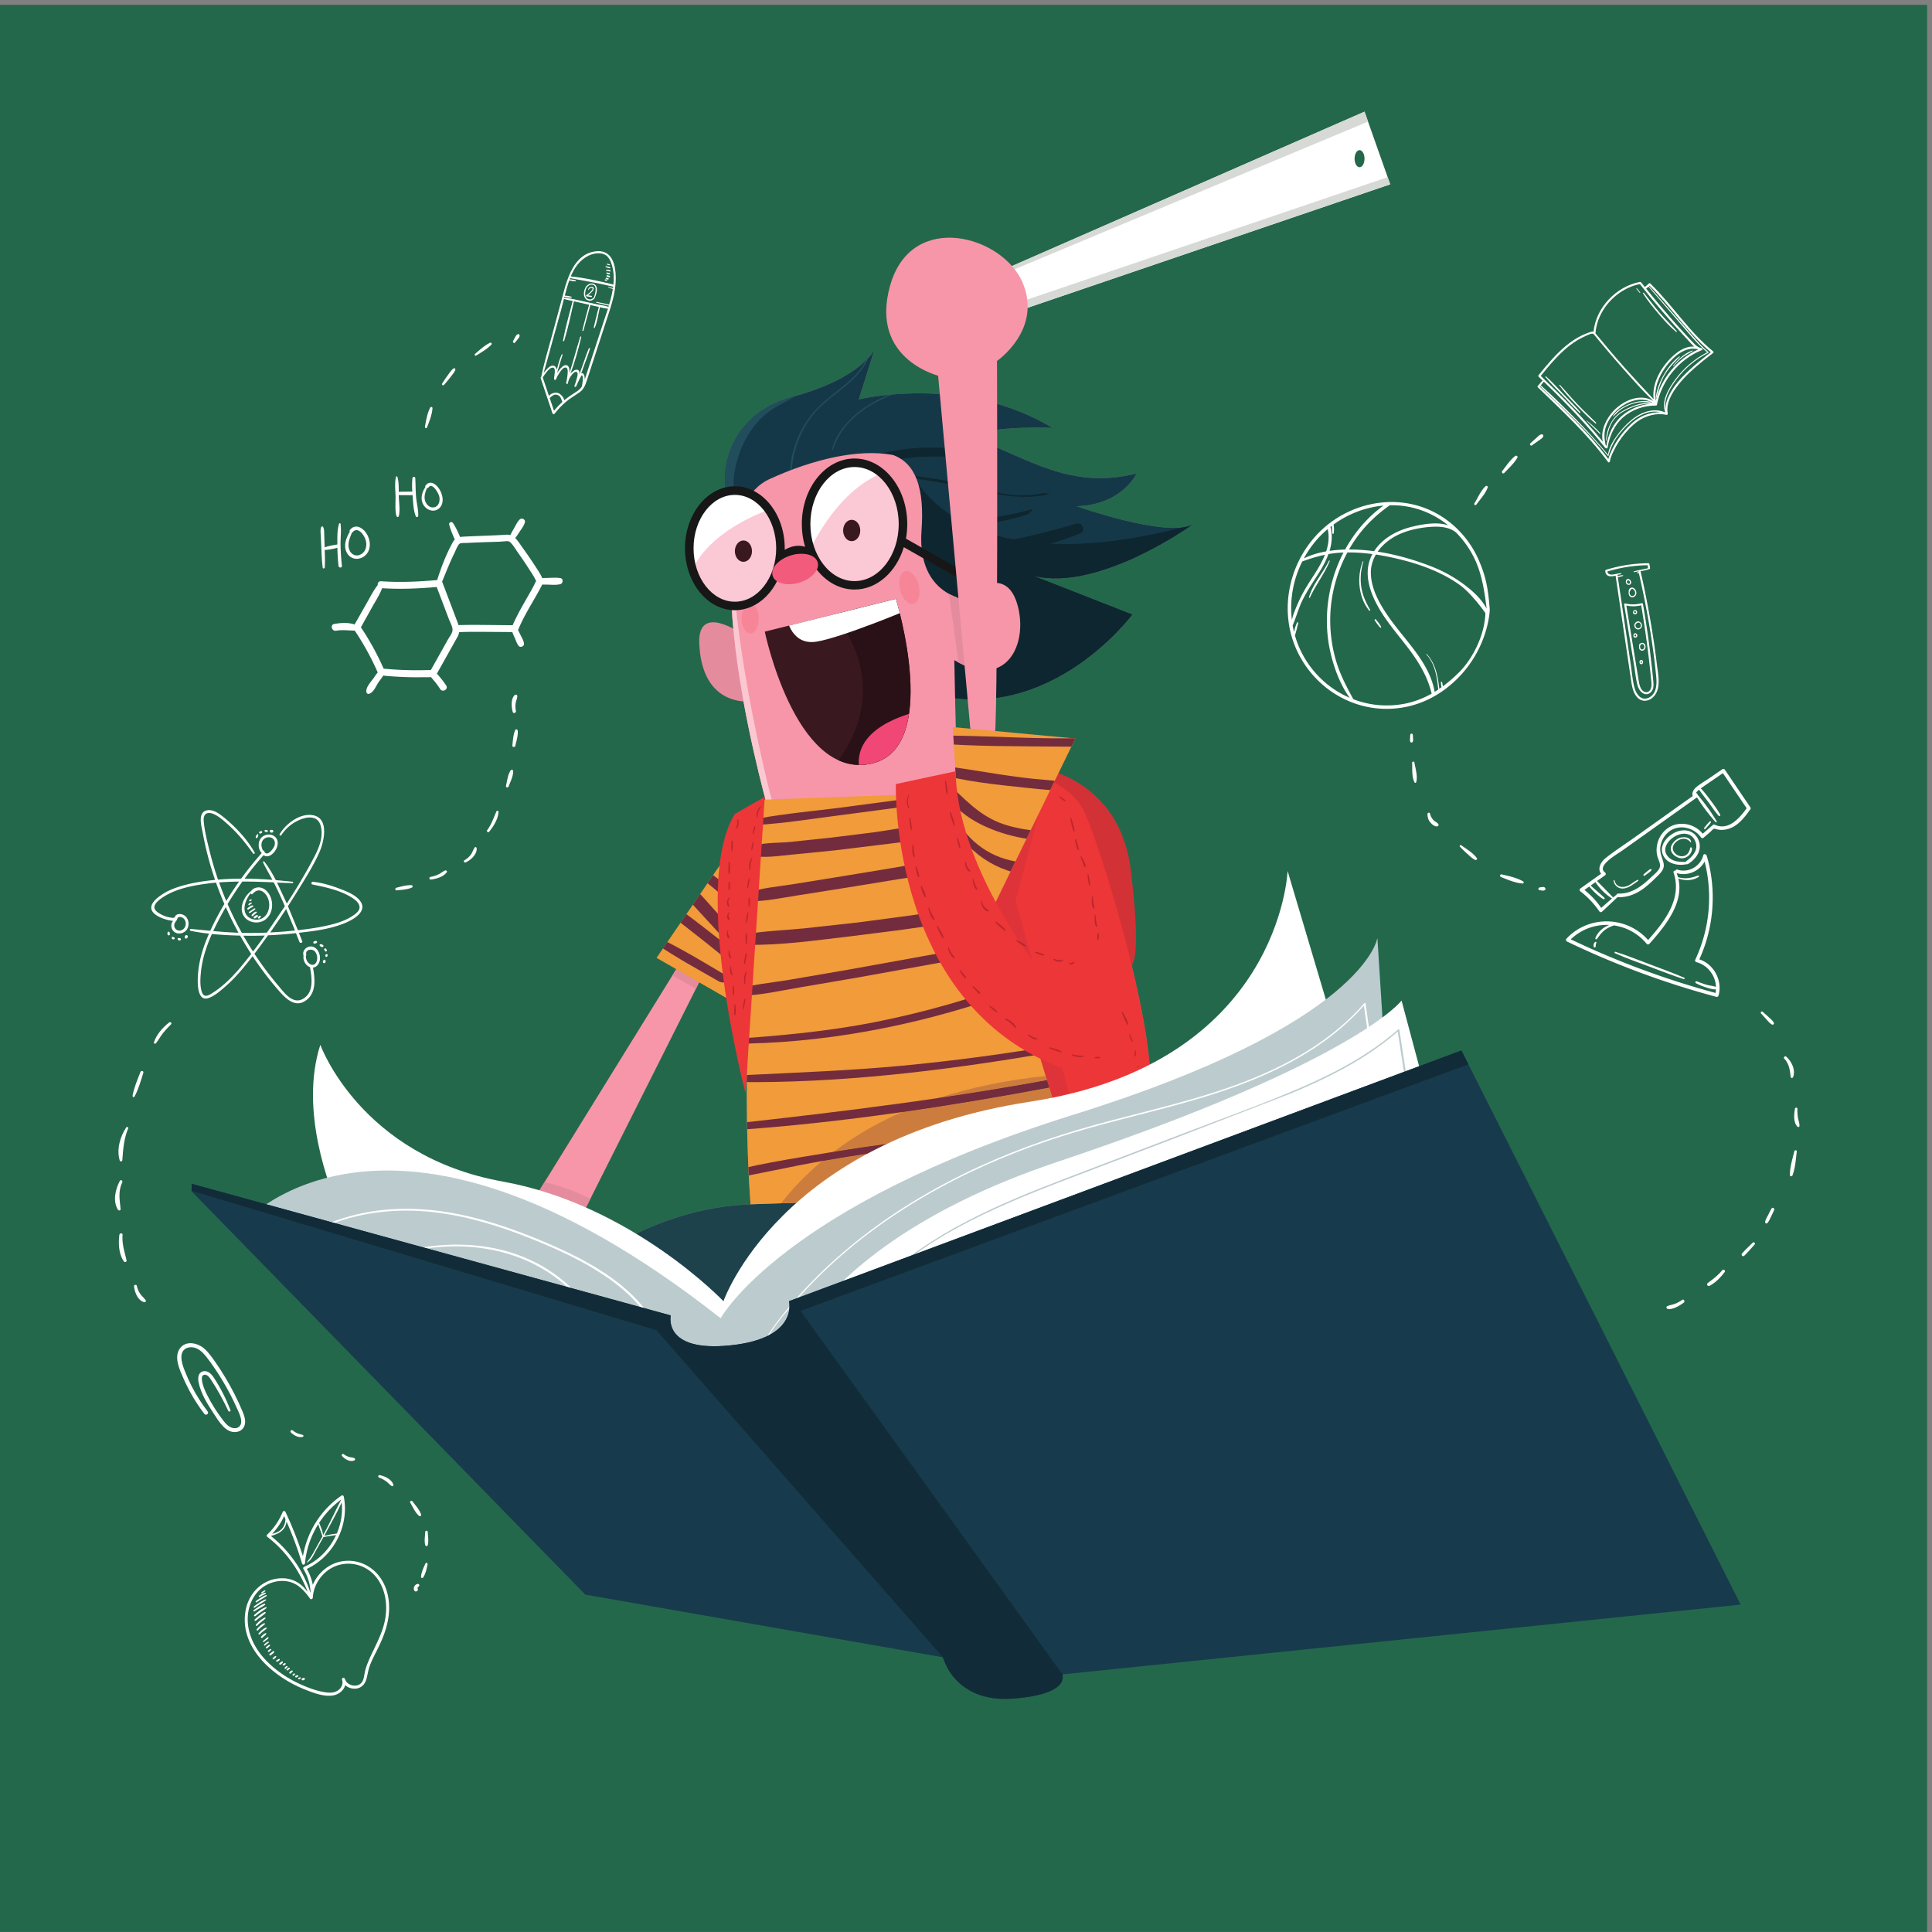 <svg xmlns="http://www.w3.org/2000/svg" xmlns:xlink="http://www.w3.org/1999/xlink" xmlns:v="https://vecta.io/nano" viewBox="0 0 666.7 666.7"><rect x="0" y="0" width="666.7" height="666.7" fill="#808080" stroke="none"/><g transform="matrix(.133 0 0 -.133 0 666.667)"><defs><path id="A" d="M5000 0H0v5000h5000V0M1947.4 1887.8c-362.2-14.8-587.7-299.4-587.7-299.4 306.8-122 1323.2-122 1323.2-122l122 450.9h0l-51.7 170.9c80.1 2.1 165.8 10.1 206.9 32.4 88.7 48.1-85 643.1-144.1 779.9-50.9 117.7-241.3 125.9-293.5 125.9-8.5 0-13.3-.2-13.3-.2l-27-37.1-4.3 211.7c17.2-2.1 34-3.1 50.4-3.1 246.3 0 409.6 220.3 409.6 220.3h0 0l-255 99.8c17.8-4.3 36.4-6.2 55.4-6.2 162.3 0 354.9 139.2 354.9 139.2h0 0c-11.9-5.6-28.4-8-47.6-8-93.8 0-251.8 56.1-251.8 56.1 118.3 3.7 155.2 85 155.2 85-33.8-8.4-65-12.1-94.6-12.1-119.5 0-211.9 60.1-336.6 108.3 40.3 19.7 123 22.9 172.7 22.9 24.1 0 40.4-.8 40.4-.8h0 0c-119.6 72.1-248.9 89.7-346.4 89.7-92.4 0-156.3-15.7-156.3-15.7l40.7 129.4s-33.3-73.9-210.7-122-177.4-203.3-177.4-203.3 1.6-73.9 3.6-73.9h.1c.5-46.7 5.8-61.9 12.4-61.9 12.1 0 28.5 50.7 28.3 54.6l2-5.5c-80.7-183.5 19.2-605.8 58.8-755.6l-9.1-.3s-45.2-430.7-38.6-836.6h0l.3-18.4h0l3.1-98.1h0l1-21.7h0l4.7-75.1"></path><path id="B" d="M1951.1 3582.5c0-15.3-9.9-27.7-22.2-27.7s-22.2 12.4-22.2 27.7 9.9 27.7 22.2 27.7 22.2-12.4 22.2-27.7"></path></defs><clipPath id="C"><use xlink:href="#A"></use></clipPath><g clip-path="url(#C)"><radialGradient id="D" cx="-2884.781" cy="1149.8" r="1" gradientTransform="matrix(283.276 0 0 -424.927 819689.188 491080.656)" gradientUnits="userSpaceOnUse"><stop offset="0" stop-color="#339b6a"></stop><stop offset=".994" stop-color="#24684c"></stop></radialGradient><path d="M5000 0H0v5000h5000V0M1947.4 1887.8c-362.2-14.8-587.7-299.4-587.7-299.4 306.8-122 1323.2-122 1323.2-122l122 450.9h0l-51.7 170.9c80.1 2.1 165.8 10.1 206.9 32.4 88.7 48.1-85 643.1-144.1 779.9-50.9 117.7-241.3 125.9-293.5 125.9-8.5 0-13.3-.2-13.3-.2l-27-37.1-4.3 211.7c17.2-2.1 34-3.1 50.4-3.1 246.3 0 409.6 220.3 409.6 220.3h0 0l-255 99.8c17.8-4.3 36.4-6.2 55.4-6.2 162.3 0 354.9 139.2 354.9 139.2h0 0c-11.9-5.6-28.4-8-47.6-8-93.8 0-251.8 56.1-251.8 56.1 118.3 3.7 155.2 85 155.2 85-33.8-8.4-65-12.1-94.6-12.1-119.5 0-211.9 60.1-336.6 108.3 40.3 19.7 123 22.9 172.7 22.9 24.1 0 40.4-.8 40.4-.8h0 0c-119.6 72.1-248.9 89.7-346.4 89.7-92.4 0-156.3-15.7-156.3-15.7l40.7 129.4s-33.3-73.9-210.7-122-177.4-203.3-177.4-203.3 1.6-73.9 3.6-73.9h.1c.5-46.7 5.8-61.9 12.4-61.9 12.1 0 28.5 50.7 28.3 54.6l2-5.5c-80.7-183.5 19.2-605.8 58.8-755.6l-9.1-.3s-45.2-430.7-38.6-836.6h0l.3-18.4h0l3.1-98.1h0l1-21.7h0l4.7-75.1" fill="url(#D)"></path></g><path d="M3093.2 3650.9c-70.2-33.3-299.4 48.1-299.4 48.1 118.3 3.7 155.2 85 155.2 85-170.4-42.6-275.6 36-431.2 96.2 59.8 29.2 213.1 22.1 213.1 22.1-232.9 140.5-502.7 73.9-502.7 73.9l40.7 129.4s-33.3-73.9-210.7-122-177.4-203.3-177.4-203.3 1.7-75.5 3.7-73.9c1.3-131.7 41-13.4 40.7-7.4 0 0 122-351.1 450.9-473.1s561.8 192.2 561.8 192.2l-255 99.8c170-40.7 410.3 133 410.3 133" fill="#153848"></path><defs><path id="E" d="M3093.2 3650.9c-70.2-33.3-299.4 48.1-299.4 48.1 118.3 3.7 155.2 85 155.2 85-170.4-42.6-275.6 36-431.2 96.2 59.8 29.2 213.1 22.1 213.1 22.1-232.9 140.5-502.7 73.9-502.7 73.9l40.7 129.4s-33.3-73.9-210.7-122-177.4-203.3-177.4-203.3 1.7-75.5 3.7-73.9c1.3-131.7 41-13.4 40.7-7.4 0 0 122-351.1 450.9-473.1s561.8 192.2 561.8 192.2l-255 99.8c170-40.7 410.3 133 410.3 133"></path></defs><clipPath id="F"><use xlink:href="#E"></use></clipPath><g clip-path="url(#F)"><g fill="#0e262f"><path d="M3093.2 3650.9c-150.6-41-271.2-53.6-367.6-49.1 27 7.9 53.5 17.1 79.2 28 13.2 5.6 2.3 28.1-10.3 24.5-54.9-15.7-109.5-30.6-165.1-41.4-44.7 8.7-82.2 21.5-113.9 36.4 50.4 3.3 100.1 12.5 148.6 27.5 4.6 1.4 21.8 17 10.9 13.9-61.7-18-125.9-26.7-190.1-25.3-61.3 35.6-94.7 78.1-111.3 105.4 46.3-6.2 92.3-14.4 138.2-24.9 69.9-16.1 139.6-31.9 210.9-15.5 2.7.6-13.4 3.2-17.6 2.2-87.5-19.6-184 21.6-270.4 36.1-21.8 3.6-43.6 6.9-65.5 9.6-7 12.7-9.8 20.6-9.8 20.6s-5.9-6.3-15.6-17.6c-37.3 4.1-74.7 6.8-112.1 7.6-9.3.2-18.8-3.5-3.5-4.4 37-2.1 73.8-5.2 110.4-9.4-14-16.6-33.7-41-55.4-70.9l-35 11.3c-5.4 1.8-24.4-12.9-19.1-15.8 12.3-6.7 25.1-12.6 38.4-17.7-118.1-171.8-260.4-480.7 169.4-559.6 292.8-53.7 602.4 108.6 772.9 270.8 181.6 172.7 205.4 345.4-116.6 257.7m-528.8 178.8c-136.5 42.1-298.3 21.5-421.4-49.8-2.9-1.7 7.9-19.6 11.8-17.8 64.2 31.1 131.4 53.3 202.4 62.1 74.1 9.1 145.8 1.4 218.3-14 2-.4-5.7 17.8-11.1 19.5"></path></g><g fill="#214d5c"><path d="M1906.7 3739.6c-10.2 3.7-3.8 156.6 111.8 219.9 171.9 94.3 183 94.3 183 94.3s-349.3-24.9-341-304.9l38.8-36 7.4 26.7m351.1 381.2c-2.6-60-53.1-97.2-96.2-131-20.7-16.3-40.4-33.4-56.8-54.1-15.9-20.2-28.8-42.8-38-66.8-10-25.9-16.7-54.1-16.5-81.9 0-2.1 3.1.2 3.3 1.6 4.8 54.5 21.8 105.7 56.6 148.6 35.2 43.3 87.4 68.3 122.2 111.8 16.8 20.9 29.8 46.7 29.8 74.1 0 2.5-4.3-.4-4.4-2.3m236.8-67.1c-14.8-3.7-29.3-9.4-43.7-14.2l-45.1-15c-27-9-54.2-17.8-80.8-28.1-48-18.6-94.9-43.6-129.1-82.9-16.9-19.4-32-42.9-37.4-68.4-.3-1.5 1.8-.6 2.1.3 8.4 22.7 19.1 43.6 34.6 62.3 15.7 18.8 34.6 34.8 55.2 48 46.4 29.8 99.8 46.3 151.7 63.5l46.4 15.4c15.2 5.1 30.9 9.5 45.7 15.6 1.3.6 2.9 4.1.4 3.5"></path></g></g><path d="M1777.4 2534.7l-443.5-717.1 125.7-59.1 365.9 728.2-48.1 48" fill="#f796a9"></path><defs><path id="G" d="M1777.4 2534.7l-443.6-717.1 125.7-59.1 365.9 728.1-48 48.1"></path></defs><clipPath id="H"><use xlink:href="#G"></use></clipPath><g clip-path="url(#H)" fill="#e58b9e"><path d="M1333.8 1960.8s183-22.2 252.3-99.8-210.7-44.3-210.7-44.3l-49.9 110.9 8.3 33.2m365.9 546.1l127.5-72.1 24.9 55.4-128.3 81.8-24.1-65.1"></path></g><path d="M1359.7 1588.4s225.5 284.6 587.7 299.4l857.5 29.6-122-450.9s-1016.4 0-1323.2 121.9" fill="#1d424c"></path><path d="M2520.3 2978.2l114.6 51.7s266.1 0 299.4-277.2-7.4-247.6-7.4-247.6l-406.6 473.1" fill="#d23236"></path><path d="M2390.9 2863.6l118.3 162.6s247.6 11.1 306.8-125.7c59.1-136.8 232.9-731.8 144.1-779.9-88.7-48.1-384.4-29.6-384.4-29.6l-184.8 772.6" fill="#ed3637"></path><defs><path id="I" d="M2390.9 2863.6l118.3 162.6s247.6 11.1 306.8-125.7c59.1-136.8 232.9-731.8 144.1-779.9-88.7-48.1-384.4-29.6-384.4-29.6l-184.8 772.6"></path></defs><clipPath id="J"><use xlink:href="#I"></use></clipPath><g clip-path="url(#J)"><path d="M2716.2 2978.2c-3.7-11.1-81.3-303.1-81.3-303.1l144.1-517.5-144.1-33.3-170 613.6 251.3 240.3" fill="#df333a"></path></g><path d="M1921.5 3370s-110.9 77.6-107.2-25.9 55.4-158.9 144.2-151.5c88.7 7.4-37 177.4-37 177.4" fill="#e58b9e"></path><path d="M2638.6 3447.6c-23.5 75.2-79.4 54.1-117.3 32.9-21.8-12.1-37.6-24.2-37.9-18.2-10.1 4.2-102.9 30.8-92.4 173.7 8.1 111.3-15.6 174.7-74.2 196.1-90.2 16.6-208.1-11.1-321.3-63.1-225.5-103.5 5.6-885.2 5.6-885.2l482.4 49.9-7.4 365.9c136.6-81.2 194.4 45.6 162.5 148" fill="#f796a9"></path><defs><path id="K" d="M2638.6 3447.6c-23.5 75.2-79.4 54.1-117.3 32.9-21.8-12.1-37.6-24.2-37.9-18.2-10.1 4.2-102.9 30.8-92.4 173.7 8.1 111.3-15.6 174.7-74.2 196.1-90.2 16.6-208.1-11.1-321.3-63.1-225.5-103.5 5.6-885.2 5.6-885.2l482.4 49.9-7.4 365.9c136.6-81.2 194.4 45.6 162.5 148"></path></defs><clipPath id="L"><use xlink:href="#K"></use></clipPath><g clip-path="url(#L)"><path d="M2451 3552l47.1-338.2 52.7 16.6-38.8 329.9-61-8.3" fill="#e58b9e"></path><g fill="#f68597"><path d="M1946.5 3369.1c-12.3 0-22.2 17.4-22.2 38.8s9.9 38.8 22.2 38.8 22.2-17.4 22.2-38.8c-.1-21.5-10-38.8-22.2-38.8m419.8 76.3c-12.5 0-25.9 15.6-31 37-5.6 23.4.7 45.1 14.1 48.3 1.1.3 2.3.4 3.4.4 12.5 0 25.9-15.6 31-37 5.6-23.4-.7-45.1-14.1-48.3-1.1-.3-2.3-.4-3.4-.4"></path></g><path d="M2004.7 2928.3c-2.8 8.3-135.8 518.4-97 770.7 0 0-52.7-407.5 77.6-770.7 130.3-363.1 0 0 0 0h19.4" fill="#fbc8d1"></path></g><path d="M2342.9,3606.5l231-131.2" fill="#fff"></path><path d="M2025 3589.9c0-82.7-52.9-149.7-118.3-149.7-65.3 0-118.3 67-118.3 149.7s52.9 149.7 118.3 149.7c65.3 0 118.3-67 118.3-149.7" fill="#fbc8d5"></path><defs><path id="M" d="M2025 3589.9c0-82.7-52.9-149.7-118.3-149.7-65.3 0-118.3 67-118.3 149.7s52.9 149.7 118.3 149.7c65.3 0 118.3-67 118.3-149.7"></path></defs><clipPath id="N"><use xlink:href="#M"></use></clipPath><g clip-path="url(#N)"><path d="M1891 3804.3c-2.8-16.6 113.7-36 113.7-36l41.6-61s-266.1-66.5-266.1-246.7c0 0-63.8 232.9-16.6 266.1 47 33.2 127.4 77.6 127.4 77.6" fill="#fff"></path></g><path d="M2342.9 3652.7c0-87.8-56.3-159.1-125.7-159.1s-125.7 71.2-125.7 159.1 56.3 159.1 125.7 159.1 125.7-71.2 125.7-159.1" fill="#fbc8d5"></path><defs><path id="O" d="M2342.9 3652.7c0-87.8-56.3-159.1-125.7-159.1s-125.7 71.2-125.7 159.1 56.3 159.1 125.7 159.1 125.7-71.2 125.7-159.1"></path></defs><clipPath id="P"><use xlink:href="#O"></use></clipPath><g clip-path="url(#P)"><path d="M2359.5 3798.7s-163.6 19.4-282.8-266.1l-40.7 258.7 214.4 103.5 109.1-96.1" fill="#fff"></path></g><path d="M1984.3 3373.7l340.1 85s122-395.5-70.2-428.8c-192.2-33.2-269.9 343.8-269.9 343.8" fill="#3a181f"></path><defs><path id="Q" d="M1984.3 3373.7l340.1 85s122-395.5-70.2-428.8c-192.2-33.2-269.9 343.8-269.9 343.8"></path></defs><clipPath id="R"><use xlink:href="#Q"></use></clipPath><g clip-path="url(#R)"><path d="M2143.3 3442.1s199.6-186.6 22.2-415.8c0 0 142.3-59.1 195.9 11.1s-1.9 447.2-1.9 447.2l-216.2-42.5" fill="#291117"></path><path d="M2041.6 3408.8s11.1-72.1 77.6-61 238.4 83.2 238.4 83.2l-12.9 55.4-303.1-77.6" fill="#fff"></path><path d="M2383.5 3166.7s-162.6-31.4-155.2-138.6 184.8 64.7 155.2 138.6" fill="#f14777"></path></g><path d="M1976.9 2937.5s-62.8-598.8-29.6-1049.7l857.5 29.6L2490.7 2956l-513.8-18.5" fill="#f19b3a"></path><defs><path id="S" d="M1976.9 2937.5s-62.8-598.8-29.6-1049.7l857.5 29.6L2490.7 2956l-513.8-18.5"></path></defs><clipPath id="T"><use xlink:href="#S"></use></clipPath><g clip-path="url(#T)"><g fill="#732c3d"><path d="M2400.3 2946.1l-215.7-28.6c-72-9.3-145-15.5-216.4-28.6-9.3-1.7-27.6-18-7.8-16.9 71.5 3.8 143 15.6 214 24.6l221.1 29.3c18.3 2.5 30 25.3 4.8 20.2m-19.8-77.9c-37.4-1.9-75.2-10.1-112.3-15.1l-112.1-13.9-106.9-11.3c-32.7-3.2-77.4-.2-107-15.1-9.1-4.6.1-18.1 6.9-19.7 33.2-8.1 70.8-1 104.6 1.9l112.5 11.2 112.2 13.7c38.5 5.1 79.1 7.9 116.7 17.9 20.7 5.4.3 31.2-14.6 30.4m46.1-87.9c-80.6-15.3-161.5-28.4-242.4-41.5l-127.8-20.6c-39.3-6.3-81.5-9.6-119.3-22.3-14.6-4.9-2-21.7 8.7-21.8 40.8-.3 82.2 8.8 122.3 15l133.3 21.1 127.8 20.9c37.5 6.2 76.8 10.1 113.1 21.8 20.5 6.6-.5 30.3-15.7 27.4m51.4-139.2c-10.9 11.9-22.2 9.9-36.8 8-25.1-3.2-50.1-7.8-75.2-11.4l-140-18.6-140.4-15.4c-50.1-4.9-101.3-6.6-151-14.9-1.2-.2-2.3-.5-3.3-.9-42.5 45.7-93.6 85.6-139.2 128.2-8.4 7.8-41.3 3.3-29.6-8.2 46.7-46.1 94.5-96 148.2-134 2.4-1.7 7.7-2.4 13-2.1 1.8-5.6 6.8-10.4 14.4-10.6 87.6-1.8 177.5 11.5 264.5 21.5L2332 2599l64.5 9.2 37.6 5.7 16.1 2.5c1.8.1 3.4.3 4.7.4l.9-.4 2.3-.8c7.5-2.6 15.1-1.1 20.6 4.6l1.4 1.4c5.5 5.6 2.3 14.7-2.1 19.5m47.6-96.1c-12.4 8.2-29.8 14.8-42 2.9l-.2-.3-284.2-51.3-152.1-26.1c-46.3-7.9-96.5-11.4-141.1-26.6-12.7-4.3 14-14.8 18.3-14.7 51.7 1.6 104.2 13.9 155.2 22.4l146.7 25.1 298.4 53.9c10.5 2 8.6 9.7 1 14.7m79.7-106.6c-13.6 8.2-27.9 4.7-41.9.1-33.6-11.1-67.4-21.8-101.4-31.6-61.9-17.7-124.4-32.9-187.5-45.5-128.3-25.6-257.4-37.1-387.7-45.5-18.4-1.2 2.3-11.5 10.5-11.5 233.3-.3 473.8 45.5 694.3 121.6 4.3-.8 8.1-1.2 10-.7l2.2.6c2 .6 5.6 1.5 6.1 4.1.2.9.3 1.9.5 2.8.3 2.6-3.6 4.6-5.1 5.6m138.6-137.2c-133.9-22.9-268.5-41.1-403.7-53.8-133.2-12.6-266.5-17.4-400-24-8.5-.4-25.9-18.4-26.2-18.4 261.5-3.2 527 28.5 784.7 72-.7-1.4-.2-2.1 2.8-1.3l16.1 4.5c7.8 2.2 17.6 6.9 23.2 12.8 1.7 1.8 11.1 9.6 3.1 8.2m42.7-78c-295.6-57.6-592.7-94.2-891.8-127.1-23.5-2.6-7.3-17.2 8.5-16.1 283.8 19.4 567.6 63 847.1 116.1 4.3-1.1 8.5-1.5 10.8-.9l44.1 11.5c24.9 7.2-6.2 19-18.7 16.5m110.4-150.7c-3.4 7.2-20.4 10.3-27 12.4-35.9 11.2-81.5 2.3-118.5.6-100-4.7-199.9-12.3-299.5-22.8s-198.8-23.9-297.6-40.1c-100.7-16.5-204.1-32.2-302.1-60.7 1.5.4 6.5-2.4 12.1-5.3 5.8-3 12.2-5.9 16.2-5.3 85.5 14.6 170.2 34.5 255.7 49.4 84.6 14.8 169.6 27.4 254.8 37.9 85.2 10.6 170.6 19 256.3 25.3l123.2 7.6 64.3 2.8 23.6.8c6-3.5 23.3-8 25.7-8.6 6.6-1.5 17.3-3.5 12.8 6"></path></g><path d="M2026.6 1890.6c27.5 35.2 62.4 72.7 106.3 109.6l3.3.6c84.6 14.8 169.6 27.4 254.8 37.9 85.2 10.6 170.6 19 256.3 25.3l111.2 7 46.5-153.6-778.4-26.8m136.3 133.4c48.6 36.8 106.9 72.3 176.7 103 128.1 18.3 255.8 40 382.6 63.8l31.8-105.2c-.9-.1-1.7-.1-2.6-.1-100-4.7-199.9-12.3-299.5-22.8-96.6-10.2-193-23.1-289-38.7m273.1 139.8c79.7 26.1 171.4 46.1 277.1 57l3.3-10.9c-93.3-17.1-186.8-32.3-280.4-46.1" fill="#cc7d3e"></path><g fill="#732c3d"><path d="M2339.6 2127c29.9 13.2 62.1 25.6 96.4 36.8 93.6 13.8 187.1 29 280.4 46.1l5.8-19.2c-126.8-23.7-254.5-45.4-382.6-63.7m-206.7-126.9c9.6 8 19.5 16 30 23.9 96 15.6 192.4 28.5 289 38.7 99.6 10.5 199.5 18.1 299.5 22.8.9 0 1.7.1 2.6.1l4.4-14.6-111.2-7c-85.6-6.3-171.1-14.8-256.3-25.3-85.2-10.6-170.2-23.2-254.8-37.9-1-.3-2.1-.5-3.2-.7"></path></g></g><path d="M1958.5 2900.6l-255-373.3 234.7-134.9 35.1 482.4-14.8 25.8" fill="#f19b3a"></path><defs><path id="U" d="M1958.5 2900.6l-255.1-373.3 234.7-134.9 35.1 482.3-14.7 25.9"></path></defs><clipPath id="V"><use xlink:href="#U"></use></clipPath><g clip-path="url(#V)" fill="#732c3d"><path d="M1928.7 2664.9c-27.9 38.1-70.9 74.5-111.1 99.2-15.5 9.5-13.2-17.3-5.4-23.9 19.1-16.1 39.1-31.1 57.7-47.8 17.3-15.6 33-33.1 51.2-47.7 12.9-10.4 12.3 13.8 7.6 20.2m8-143.2c9.7-4.9 30.3 2.7 21.2 14.5-26.1 34-57.1 64.2-86.2 95.6-29.4 31.7-57.3 66.6-89.9 95.1-8.3 7.3-32.8 3.7-23.7-10.5 23.8-37 56.9-69.7 86.5-102.1 27.5-30.2 54.9-60.8 85.8-87.5-23.3 18.4-47.9 35.6-70.8 53.4-39 30.4-77.8 61-118.5 89.2-5.6 3.9-30.4-4.4-29.4-5.4 35.7-31.9 73.8-61 111.5-90.5 38.4-30 75.9-63.5 117.2-89.4 5.7-3.6 33.6 4.1 31.9 5.9-10.9 11.1-23 21.6-35.6 31.7m-36.5-50.2c-57.8 34.7-116.1 70.4-176.3 100.7-5.5 2.8-29-3.6-26.4-5.4 53.6-36.9 111.8-68.6 168.3-100.9 6.2-3.6 15.6-2.8 22.4-1.4 1.2.1 16.6 4.2 12 7"></path></g><path d="M1906.7 2900.6l77.6 44.4-49.9-768.8c0-.1-142.3 539.6-27.7 724.4" fill="#ed3637"></path><path d="M2217.2 3504.8c-63.2 0-114.6 66.4-114.6 148s51.4 148 114.6 148 114.6-66.4 114.6-148-51.4-148-114.6-148zm-310.5-53.5c-59.1 0-107.2 62.2-107.2 138.6s48.1 138.6 107.2 138.6 107.2-62.2 107.2-138.6-48.1-138.6-107.2-138.6zm672.7 33.7l-228.8 130c2.2 12.2 3.4 24.8 3.4 37.8 0 93.8-61.4 170.1-136.8 170.1s-136.8-76.3-136.8-170.1c0-20.7 3-40.6 8.5-58.9-6.1 1.8-12.3 2.7-18.8 2.5-13.1-.4-24.8-5-34.1-10.4 0 1.4.1 2.7.1 4.1 0 88.7-58 160.8-129.4 160.8-71.3 0-129.4-72.1-129.4-160.8s58-160.8 129.4-160.8c62.1 0 114.2 54.7 126.5 127.4 6.2 5.6 20.8 17.1 37.5 17.6 11.3.3 21.5-4.2 31.4-13.9l.3.3c24.4-46.8 66.7-77.8 114.8-77.8 58.4 0 108.3 45.8 127.9 109.9l223.3-126.8 11 19" fill="#171717"></path><g fill="#3a181f"><use xlink:href="#B"></use><use xlink:href="#B" x="280.9" y="53.6"></use></g><path d="M2121.5 3553.8c5.9-19.5-15.5-43.3-47.7-53-32.3-9.7-63.2-1.8-69.1 17.8-5.9 19.5 15.5 43.3 47.7 53 32.3 9.7 63.2 1.7 69.1-17.8" fill="#f35b7d"></path><path d="M3527.5 4578.6c-7.1 0-12.9 9.9-12.9 22.2s5.8 22.2 12.9 22.2 12.9-9.9 12.9-22.2-5.8-22.2-12.9-22.2zm12.9 144.2l-1012.8-443.5 59.1-92.4L3607 4534.3l-66.6 188.5" fill="#fff"></path><defs><path id="W" d="M3527.5 4578.6c-7.1 0-12.9 9.9-12.9 22.2s5.8 22.2 12.9 22.2 12.9-9.9 12.9-22.2-5.8-22.2-12.9-22.2m12.9 144.2l-1012.8-443.5 59.1-92.4L3607 4534.3l-66.6 188.5"></path></defs><clipPath id="X"><use xlink:href="#W"></use></clipPath><g clip-path="url(#X)"><path d="M2620.1 4308.8l964.7 402.9 59.1-144.1-990.6-336.4-11.1-51.7L3703 4552.8l-110.9 244L2575.7 4331l44.4-22.2" fill="#d7d9d6"></path></g><g fill="#f796a9"><path d="M2579.4 3089.1c11.1 0 7.4 986.9 7.4 986.9l-155.2-11.1 88.7-972.1 59.1-3.7"></path><path d="M2542.5 4046.4l44.3 29.6s118.3 81.3 66.5 203.3-288.3 188.5-343.7-7.4 133.1-236.6 133.1-236.6l99.8 11.1"></path></g><path d="M2548 2599.3l242.1 497.1-317.9 29.6 11.1-192.2 64.7-334.5" fill="#f19b3a"></path><defs><path id="Y" d="M2548 2599.3l242.1 497.2-317.9 29.5 11.1-192.2 64.7-334.5"></path></defs><clipPath id="Z"><use xlink:href="#Y"></use></clipPath><g clip-path="url(#Z)" fill="#732c3d"><path d="M3057 3095.3c-110.3 6.8-222.4.5-332.9 1.7-109.1 1.2-219.1 9.2-328.1 6.4-1.3 0 17.6-18.3 24.8-18.9 108.5-9.4 219.2-7.8 328.1-9.1l165-.9c55.4 0 112.3-2.6 167.5 3.4 1.7.2-17.5 17-24.4 17.4m-127.2-118.2l-15.6 5.3c-5.4 1.9-14.3.2-20.9-3.1-70.8 1.4-141.5 5.4-211.9 12.5-81.5 8.2-161.7 25.3-243 34.5 2.1 4.1 1 8.9-5.3 8.9-6.5 0-10.7-7.1-8.9-11.3-8.8-4.2-14.2-12.3-.2-16.4 77-22.9 160.6-30.6 240.2-39.2 83.1-8.9 166.5-13.5 250-14.5 10.2 0 35.8 16.5 15.6 23.3m-122-121.3c-5.2 4.8-22.4 10-27.9 2.4l-1.3-1.8c-1.5-2-1.8-3.9-1.5-5.8-1 .3-2.6.3-6.4 1-7.6 1.2-16.3.6-24.1 1-14.5.7-29.1 1.5-43.6 2.8-30.1 2.6-60.3 7-89.3 15.5-60.6 17.8-97.2 54.6-141.3 96.9-4.6 4.4-27.9 11.1-22.6-2.4 28.1-71 120.6-109.6 189.2-124.5 42.4-9.2 86.1-11.9 129.3-13.8 17.6-.7 70.4 0 39.5 28.7m-131-82.2c-77.4.8-142.5 33.8-186.4 97.9-4.8 7-25.5 17.8-16.9 1 40.9-79.7 133.3-135.4 223.4-130 11.7.8-8.8 31-20.1 31.1"></path></g><path d="M2479.6 3011.5l-155.2-33.3s-18.5-591.4 458.3-746.6l-14.8 173.7s-284.6 317.9-288.3 606.2" fill="#ed3637"></path><g fill="#bc272d"><path d="M2358.6 2948.6c.7 1.7-1.5 1.1-2 0-4.7-10.8-5.4-23.2.8-33.6l1.5 1.1c-3.7 10.9-4.7 21.7-.3 32.5m3.4-58.3c-.2 1.3-2.6-.5-2.5-1.5.9-9.8 1.3-20.2 4.2-29.6.4-1.1 2 .6 2.1 1.2.1 9.9-2 20.1-3.8 29.9m8.3-70.3c.1 1.8-2.8-.2-2.9-1.4-1-9.7-1-20.9 3.9-29.7.6-1.1 2.5.5 2.4 1.4-1.7 10-4 19.4-3.4 29.7m7.1-55.4c-.4 1.2-2.3-.6-2.1-1.5 1.8-8.5 3-18.3 7.1-26.1.7-1.4 2.9.6 2.8 1.7-.9 8.8-4.8 17.6-7.8 25.9m14.5-51.7c-.8 1.5-3.3-.8-2.9-2.1 2.9-8.6 5.9-18.5 11-26.2.8-1.3 2.9 1.3 2.7 2.3-2 8.9-6.7 17.9-10.8 26m25.1-70.6c-2.4 4.9-4.5 10-6.2 15.2-.4 1.2-2.4-.6-2.2-1.6 2-9.8 5.9-23.8 14.1-30.3 1-.8 2.9 1 2.4 2.1-2 5.1-5.7 9.6-8.1 14.6m16.4-32.6c-.6 1.2-2.8-.6-2.3-1.6 4.6-9.9 8.3-21.1 15-29.8.8-1.1 2.8 1.1 2.5 2.1-3.3 10.4-10 19.8-15.2 29.3m43.7-81.2c-2.8 4.4-6.6 8-9.3 12.6-2.4 4-4.6 8.3-5.9 12.8-.4 1.2-2.5-.6-2.3-1.6 2.3-9.5 6.5-20.9 15.5-26.1 1.1-.7 2.6 1.4 2 2.3m22.9-42.8c-2.7 3.2-5.6 6.1-8.3 9.4-.8.9-2.9-1.1-2.1-2.1 2.4-3.1 4.6-6.5 7-9.7 2.3-3 4.6-6.8 7.6-9 1.1-.8 3.1 1.1 2.6 2.2-1.4 3.4-4.4 6.4-6.8 9.2m35.2-40.6c-3.4 3.2-7 6-10.3 9.2l-1.9-1.9c3.2-3.3 6.1-6.9 9.2-10.3 2.6-2.7 5.8-7.4 9.5-8.2l1.7 1.7c-.7 3.7-5.5 6.9-8.2 9.5m52.5-57.7c-1.8 3.3-5.2 5.5-8.1 7.8-3.3 2.6-6.8 4.9-10.2 7.4-1 .7-3-1.3-2.1-2.1l9.4-8.2c2.9-2.4 5.9-5.2 9.5-6.4l1.5 1.5m22.3-17.6c-1.2.5-3.4-2-1.9-2.7 5.3-2.7 10.3-5.9 14.7-9.9 4.1-3.7 7.4-8.1 11.3-11.9.9-.9 2.8 1 2.4 2-4.5 10.6-16.2 18.4-26.5 22.5m81.3-51.8c-3.6 1.6-7.5 2.2-11.1 3.8-4 1.7-7.8 4.1-11 6.9-1 .8-3.1-1.3-2.2-2.2 5.9-5.7 14.1-11.5 22.8-11.2.8 0 2.9 2 1.5 2.7m62.7-33.3c-9.1 4.8-20 7.4-29.8 10.3-1.1.3-3-1.9-1.7-2.4 9.6-3.8 19.7-8.2 29.9-10.2.9-.3 2.9 1.6 1.6 2.3m58.8-11.2c-9.9-.1-19.8.1-29.3 3.4-1.1.4-3.2-1.9-1.8-2.5 9.8-4.4 19.8-6.2 30.3-3.1.6.2 2.3 2.3.8 2.2m40.8-3.6c-1.9.3-3.4.6-5.3.6l-5.8-.4c-1.3-.1-3.5-2.9-1.5-3.1l5.9-.4c1.9-.1 3.7.3 5.6.6 1.1.1 2.8 2.5 1.1 2.7m-399.1 716.5c-.2 1.3-2.7-.5-2.6-1.5 1.1-11 1.7-22.6 4.8-33.3.4-1.2 2.2.6 2.2 1.3 0 11.2-2.4 22.5-4.4 33.5m12.2-81c-.4 1.3-2.8-.6-2.5-1.8 3.4-11 5.6-23 11.2-33.1.5-1 2.2.4 2.1 1.2-1.8 11.6-6.9 22.6-10.8 33.7m18.6-66.6c-.3 1.2-2.4-.6-2.2-1.6 1.9-8.6 2.9-18 6.7-26.1.5-1.1 2.3.5 2.2 1.3-.7 9-4.2 17.7-6.7 26.4m32.1-85.3c-2.4 3.6-5.6 6.1-7.6 10-1.9 3.8-2.9 7.8-3 12 0 1.6-2.5-.1-2.6-1.2-.3-8 2.8-19.9 11.1-23.2 1.2-.4 2.8 1.4 2.1 2.4m8.5-22.3c-.2 1.5-2.6-.1-2.4-1.2 1.1-9.2 3.3-20 10.4-26.5l2.1 1.8c-3.7 8.8-8.7 16.3-10.1 25.9m39.7-81.3c-3.7 3.5-8.2 5.6-11.5 9.7-3.6 4.6-5.9 10.2-6.4 16-.1 1.2-1.9-.1-1.9-.9-.4-10.6 6-25.8 18-27.2l1.8 2.4m44.4-51.4c-6.9 8.9-16.3 16.1-25.2 22.9-.9.7-2.8-1.1-2-2 7.8-8.2 16.1-16.7 25.7-22.7l1.5 1.8m52.4-39.7c-6.3 6.1-15.4 9.7-22.9 14.2-1.2.7-3.4-2-2-2.9 7.3-4.6 14.6-10.9 22.8-13.8 1-.3 3.1 1.6 2.1 2.5m47.2-23.2c-6.7 4.1-14.8 5.1-22.2 7.4-1.1.3-3.1-2-1.8-2.4 7.4-2.7 14.5-6.5 22.4-7.4 1.1-.3 2.7 1.7 1.6 2.4m47.9-14c-7.9-.1-14.7-.7-21.9 3.2-1.3.7-3.7-2.1-2.1-3 7-4 15.6-6.3 23.4-3 .6.3 2.4 2.8.6 2.8m28.6-4.4c-2.9-2.3-5.6-4.1-9.4-2.7-1.4.5-4-2.4-2.3-3.2 4.5-2.3 12.4-.4 13.5 5.3.2 1.1-1.1 1.2-1.8.6m-20.8 417.8c-1.9 2.3-4.8 4-7.2 5.8l-7.6 5.4c-1 .7-3-1.4-2.1-2.1 4.8-3.7 9.6-8.6 15.1-11l1.8 1.9m14.1-44.9c-.4 1.3-2.6-.6-2.4-1.7 2.4-10.9 4.1-22.8 8.5-33 .6-1.4 2.8.6 2.7 1.6-1.3 11.2-5.5 22.3-8.8 33.1m12.2-55.1c-.5 1.4-2.9-.7-2.6-1.9 2-8.3 3.3-18.3 7.6-25.8.6-1.1 2.4.5 2.4 1.4-.8 9-4.6 17.9-7.4 26.3m14.4-44.5c-.5 1.1-2.6-.6-2.2-1.6 1.8-4.8 3.3-9.7 5.2-14.4 1.6-4 2.9-8.6 5.9-11.8l2.4 1.7c-1 9.1-7.4 18-11.3 26.1m17.7-44.6c-.2 1-2.1-.4-2-1.2 1.1-9.7 1.1-20.5 4.6-29.6.4-1.1 2 .6 2 1.2.4 9.9-2.6 20-4.6 29.6m12.1-59.1c.1 1.5-2.3 0-2.4-.9-1.2-9.5-1.9-21.8 3.4-30.3.8-1.3 3 .6 2.9 1.7-1.3 10-4.2 19.3-3.9 29.5m7.3-48.1c.1 1.3-2.1 0-2.2-.8-1.5-10-2-21.2 3.5-30.1.8-1.3 2.6.7 2.4 1.7-2 9.7-4.7 19.1-3.7 29.2m7.7-47.8c-.1 2-3.1-.2-3.2-1.5l-.4-8.1c-.1-2.3-.6-4.9.4-7 .8-1.6 2.9.7 3.1 1.5 1.6 4.5.3 10.3.1 15.1m61.9-203.5c-.7 1.3-3-.7-2.5-1.8 4.5-10.8 9-23.4 16-32.8l1.9 1.6c-3 11.4-9.8 22.7-15.4 33m19.1-58.9c-.5 1.1-2.5-.6-2.2-1.6 2.3-6.2 3.8-13 7.8-18.4l1.4 1c-1 6.9-4.3 12.7-7 19m14.6-41c0 1.4-2.2-.1-2.2-1.1l-.4-8.1c-.1-2.3-.5-4.9.3-7 .5-1.3 2.3.6 2.4 1.2 1.3 4.7 0 10.3-.1 15m7.8-42.8h0c.1 1 0 1.4-.3 2.5l-.1.1-.1.1-2.2-1.4c-.2-1.1-.4-1.7-.3-2.7h0l.2-.5h0 0c.8-.7 2.9.7 2.8 1.9m-1039 642c-.4 1.4-2.8-.7-2.6-1.9 1.5-8-.6-14.3-3.2-21.7-.6-1.8 1.9-.7 2.4 0 5.2 6.5 5.7 15.9 3.4 23.6m-14.4-55.6c-.1 1.9-3-.1-3-1.4-.2-8.6-1.3-17.5.5-25.9.2-1.1 2 .5 2.1 1 1.5 8.6.7 17.5.4 26.3m-7.4-55.5c-.1 1.9-2.8-.2-2.9-1.4-.4-9.6-1.5-20 .2-29.5.3-1.6 2.4 0 2.6.9 1.4 9.9.5 20.1.1 30"></path><path d="M1893.5 2723.9c-.1 2-3.1-.2-3.1-1.5-.1-3.4-.3-6.7-.3-10.1-.1-2.9-.4-5.9.4-8.7.5-1.6 2.8.7 3 1.4 1.3 6 .2 12.9 0 18.9m-2.8-40.9c-5.3-6.6-6.9-17.6.3-23.6l1.8 1.5c-3.4 6.8-4.8 14.8.2 21.2 1.6 2.1-1.1 2.4-2.3.9m-.3-48.3c-.7 3.5-.2 7.3 2.4 9.9 1.1 1.1 0 2.2-1.1 1.1-2.8-2.7-4.6-6.1-5-9.9-.3-3.1.7-9.3 4.4-10 .9-.2 2.4.9 2.2 1.9-.4 2.5-2.4 4.5-2.9 7m-.6-47.5c-.9 3.3-1.2 7.1-.3 10.4.4 1.5-1.8.4-2.1-.5-1.2-3.7-1.9-7.1-1.3-11 .5-2.9 1.6-7.3 4.5-8.6l2 1.7c-.2 2.9-2 5.3-2.8 8m3.5-41.2c.3 1.6-2 .4-2.2-.6-1.5-6.3-1.8-14.5 3.5-19.2.9-.8 2.5.9 2.2 1.9-2 5.9-4.7 11.4-3.5 17.9m3.3-40.5c.1 1.1-1.7 0-1.8-.7-1.2-7.6-1.5-16.6 3.8-22.9.8-1 2.3 1 2.1 1.8-1.6 7.4-4.4 14.2-4.1 21.8m7.7-51.5c0 1.6-2.6-.1-2.6-1.3-.1-7.4-1.5-15.2 0-22.5.3-1.4 2.6.6 2.7 1.3 1.2 7.4 0 15-.1 22.5m3.8-48.1c-.1 1.7-2.7-.1-2.7-1.3l-.5-14.2c-.1-3.8-.9-8.3.8-11.8.5-1.1 2 .4 2.2 1 2.4 7.9.5 18.2.2 26.3m23.4 13.8c-2.6-8.3-3.3-17.1-4.5-25.7-.3-1.8 2.2-.5 2.4.6 1.8 8.5 4.4 17.3 4.6 26.1.1 1.7-2.3-.3-2.5-1m5.6 71c.4 1.7-1.8.4-2.2-.3-5-9.4-5.3-20.2-3.2-30.5.2-1.1 2.4.5 2.3 1.4-1.4 10.3.6 19.6 3.1 29.4m-2.6 47.4c-2.4-8.4-3.1-17.5-3.9-26.2-.2-1.6 2.5 0 2.7 1 1.7 8.4 3.9 17.5 3.9 26.1-.1 1.8-2.5-.1-2.7-.9m3.1 52.6c-.3 1.6-2.4 0-2.6-.9-1.2-8.6-.4-17.5 0-26.2.1-1.6 2.5.1 2.6 1.2.3 8.5 1.4 17.5 0 25.9m2.1 54.5c-2.8-8.4-3.6-17.5-4.7-26.3-.2-1.7 2.7 0 2.9 1.1 1.6 8.4 3.9 17.3 3.5 25.9 0 1.2-1.5-.2-1.7-.7m5.3 38.2c-.3 1.3-2.5-.6-2.6-1.3-1.1-7.3-.3-15.1 0-22.5.1-1.7 2.6.1 2.7 1.3.2 7.3 1.2 15.3-.1 22.5m-1.9 50.6c-2.8-8.3-3.6-17.2-4.8-25.8-.3-1.9 2.3-.5 2.5.6 1.8 8.4 4.2 17.2 4.1 25.9 0 1.2-1.6-.2-1.8-.7m9 52.3c.5 1.4-1.5.6-1.9 0-6.1-9-7.6-20.2-5.8-30.8.3-1.6 2.7.1 2.6 1.3-.8 10.5 1.6 19.7 5.1 29.5m1.1 40.5c-2.3-6-3.1-12.5-4.1-18.8-.3-1.9 2.3-.5 2.6.6 1.5 6 3.7 12.5 3.8 18.7 0 1.4-2 .1-2.3-.5m3.9 40.6c-2.5-5.9-2.9-12.5-4.2-18.7-.4-1.8 2.1-.5 2.4.6 1.5 6 4.3 12.4 4.4 18.7.1 1.7-2.3.1-2.6-.6m15.5 52.3c-7.6-6.5-10.6-17.7-9.4-27.4.2-1.8 2.9.1 2.8 1.4-.4 9.8 3 16.9 8.4 24.9 1.2 1.7-.6 2.2-1.8 1.1"></path></g><path d="M3340.8 2752.7s-18.5-499-669-598.8-794.7-517.5-794.7-517.5-238.2 250.2-572.9 310.5c-369.6 66.5-473.1 354.8-473.1 354.8-54.3-169 22-367.6 51.8-434.8-58.7-20.2-115.3-48.6-166.6-82.7-1-.6-1.2-2.9.3-2 53.8 31.8 109 60.5 167.8 81 5.8-12.8 9.4-19.9 9.4-19.9l1086.7-428.8 1556.1 680.1-195.8 658.1" fill="#fff"></path><path d="M616.8 1825s369.6 462 1253-232.8c0 0 158.9 292 916.7 528.5 757.7 236.6 787.3 458.3 787.3 458.3l40.6-639.4L2010.2 1363 616.8 1825" fill="#bccbce"></path><path d="M1976.9 1303.8s-3.7 436.2 768.8 694.9 890.8 417.7 890.8 417.7l99.8-373.3-1759.4-739.3" fill="#fff"></path><defs><path id="a" d="M1976.9 1303.8s-3.7 436.2 768.8 694.9 890.8 417.7 890.8 417.7l99.8-373.3-1759.4-739.3"></path></defs><clipPath id="b"><use xlink:href="#a"></use></clipPath><g clip-path="url(#b)"><path d="M3630.7 2341.1c-.3 2-2.5.9-3.4.1-74.6-65.2-162.8-112-253.3-151.1-96.7-41.7-196.1-77.3-294.4-114.8L2768 1956.4c-88.1-33.8-175.9-68.9-259.7-112.6-81.4-42.5-159.4-93.3-225.3-157.8-8.1-8-16-16.2-23.8-24.6-1.4-1.5 0-3 1.5-1.5 65.2 68.4 142.7 123.3 225.5 168.3 82.9 45.1 170.4 81.1 258.3 115.2l306.7 117 298.6 115.3c89.4 37.3 177.5 80.7 253.7 141.2 7.9 6.2 15.5 12.7 23.1 19.2l20.8-135c.4-2.8 4.9.1 4.6 2.2l-21.3 137.8" fill="#bccbce"></path></g><path d="M1718.2 1531.9c-20.7 65.7-69.2 118.7-123.4 159.2-57.7 43.2-123.4 74.4-189.6 102.2-79.6 33.4-162.1 61.1-247.5 74.6-77 12.1-156 11.8-232.1-6.3-70.2-16.7-137.4-48.3-191.6-96.5-6.8-6.1-13.3-12.4-19.6-19-2.1-2.2 0-4.3 2.1-2.1 108.1 107.9 265.8 140.8 413.6 122.8 85-10.3 167.5-35.9 246.8-67.7 67.3-26.9 134.3-57.1 194.4-98.1 31.1-21.2 60.3-45.4 85.1-73.8 25.3-28.9 44.9-61.7 58.6-97.6.8-1.5 3.6.9 3.2 2.3m-159.7 28.9c-36.5 86.6-110.8 153.1-196.7 188.9-102.9 42.9-220.1 41.6-326.6 13.4-54.8-14.5-109-37.1-150-77.3-1.4-1.3-.1-2.6 1.3-1.3 38.2 35.7 86.7 57.1 136.5 71.3 52.7 15 107.5 23.2 162.3 22.9 100.9-.4 201.2-31.4 278.2-98.1 38.9-33.7 70.6-75.5 90.6-123 1-2.2 5.3 1.2 4.4 3.2M3543 2409.1c-.3 1.9-2.6 1.1-3.4.1-80.6-92.6-189-155.3-302.1-199.9-129.5-51.1-266.3-79.3-400.1-116.4-116-32.2-229.4-73.3-337.5-126.4-105.4-51.8-205.7-114.6-296.1-189.7-44.9-37.3-87.3-77.6-126.5-120.8-19.1-21-37.4-42.8-54.9-65.2-18.9-24.4-36.8-50.1-48.3-78.9-5.4-13.4-9.1-27.3-11-41.7-.2-1.8 2.3-.6 2.5.6 9.7 63.2 54.7 115.3 95.2 162 38.1 44 79.4 85.1 123.3 123.2 89.2 77.3 188.9 142.2 293.9 195.7 106.9 54.4 219.4 97.1 334.6 130.2 132.1 37.9 267.3 65.3 396.5 112.7 110.4 40.5 217.9 96.6 302.3 179.9 9.5 9.4 18.5 19.1 27.4 29l11.6-80.9c.4-2.8 4.9.1 4.6 2.2l-12 84.3" fill="#fff"></path><path d="M497.8 1940.9l1242.6-341.4s-22.2-96.1 155.2-77.6 151.5 114.6 151.5 114.6L3791.8 2287l724.5-1437.8-1759.5-181.1s22.2-51.8-129.4-62.8c-151.6-11.1-181.1 107.2-181.1 107.2l-927.7 162.6L496.9 1921.7l.9 19.2" fill="#173b4c"></path><defs><path id="c" d="M497.8 1940.9l1242.6-341.4s-22.2-96.1 155.2-77.6 151.5 114.6 151.5 114.6L3791.8 2287l724.5-1437.8-1759.5-181.1s22.2-51.8-129.4-62.8c-151.6-11.1-181.1 107.2-181.1 107.2l-927.7 162.6L496.9 1921.7l.9 19.2"></path></defs><clipPath id="d"><use xlink:href="#c"></use></clipPath><g clip-path="url(#d)"><path d="M455.6 1935.4L1703 1561.2l743.3-848.7 80-182.4 224.5 58.2 6 79.9-679.6 943 1779.6 657-133 182.8-3276.5-374.2 8.3-141.4" fill="#112c38"></path></g><g fill="#fff"><path d="M1549.2 4222.9l-30.7 6.8-30.6 6.6-15.6 3c-3 .5-5.7.5-8.5.4.2 1 .5 1.9.8 2.9 5.7-1.3 11.9-2.5 17.5-2.5 1.4 0 1.8 2.1.4 2.5-5.2 1.7-11.4 2.5-17.1 3 3.4 13.3 7.1 26.6 11.7 39.5 5.1-1.5 11-2.7 16-2.3 1.4.1 2 2.2.4 2.6-4.8 1.4-10.2 2-15.4 2.5.4 1 .7 2 1.1 3 37.4-7 74.8-13.1 111.8-22.2l-.6-3.6c-4.1 1.1-8.2 2-12.3 2.9l-.4-1.3c4-1.3 8.1-2.8 12.3-4l-2.6-14.1c-1.9-8.9-4.3-17.6-6.9-26.3-10.8 2.6-21.7 4.6-32.5 7-1.3.3-1.9-1.6-.6-2l32.3-7.8-.9-3.1c-9.4 3.4-19.9 4.5-29.6 6.5h0zm16.1-47.7l-28.3-86.4-15.7-48.2-4.1-12.9c.1 1.6 0 3.3-.2 4.9-.4 3.2-1.4 9.6-4.9 11.2-1.5.7-2.9.4-4.1-.4l7.6 21.4c5.1 14.2 10.9 28.4 15.1 43 .6 1.9-2.2 2.6-2.9.9-5.8-13.4-10.3-27.6-15.2-41.4l-9.4-26.1c.5 4.7.6 10.4-5 11.9-6.7 1.8-14-5.6-18-10.2 11.2 31 20.5 63 27.9 95 .4 1.6-2 2.4-2.5.8-10-31.1-17.9-62.7-28-93.8.1 1.9.1 3.8 0 5.7-.2 5.7-1.7 13.4-8.4 14.5-6.9 1.1-13.6-7.1-17.4-11.6-2.5-2.9-4.7-6-6.7-9.3 4.5 16 9.8 31.7 14.5 47.7.5 1.6-1.8 2.2-2.4.7-5.6-12.5-9.2-26-12.4-39.5l-.2 1c-1.2 4.9-4.9 10-10.4 9.8-7.1-.2-12.8-6.4-17.2-11.2-2.3-2.6-4.6-5.3-6.6-8.2 7.4 24.9 13.9 50.2 20.9 75.3l24 86.5c2.8 10.2 5.3 20.6 7.9 30.9 3.2-1.7 9.7-2.8 10.3-3l12.4-2.7c-9-33.8-18.7-68-25.1-102.4-.4-1.9 2.4-2.9 3-.9 10.2 33.5 17.6 68.4 25.3 102.6h0l30.6-6.9 8.9-2-.2-.4c-6.3-21.8-11.9-43.8-17.4-65.9-.5-1.8 2.3-2.7 2.8-.9l17.8 65.8v.7l18.7-4.2c1.2-.3 2.4-.5 3.5-.8-2.5-8.2-4.5-16.6-6.4-25-2.1-9.3-5-18.6-6.7-28-.3-1.7 1.9-2.4 2.6-.8 7 16.5 8.9 35.6 13.3 53.1 6.9-1.6 13.9-3.4 20.9-3.8l-12.2-36.5h0zm-68.1-177.9c-11.4-7.5-22.7-14.5-33.1-23.3-1.5 8.4-10.2 17.2-17.1 19.1s-18.5-1.3-22.6-8.1l-15.9 47.2-.4.8c3.3 4.9 6.4 10 10.3 14.5 3.5 4 8 9.6 13.3 10.9 14.1 3.5 4.7-23 6.1-29.9.5-2.5 3.8-2.2 4.7-.2 2.3 5.7 5.1 11 8.6 16.1 2.6 3.9 7.5 11.5 12.1 13.5 12.6 5.4 9.7-12.8 9.2-18.1-.4-5.6-1.4-11.2-2.6-16.8-.3-1.2-.6-2.5-.8-3.7-.5-2.9 3.7-4.3 4.4-1.4.4 1.5.7 3 1 4.6 1.1 4.1 2.8 8.1 5.1 11.8 2.3 3.6 8.6 12.4 13.5 13.3 9.6 1.8 4.2-14.2 3.4-17.6-1.4-6.3-3.5-12.4-6-18.4-1-2.4 3-4.2 4.2-1.9 1.3 2.7 13.3 30.1 15.5 29.3 1.8-.7 2.2-8.6 2.2-10-.1-6.2-1.6-12.6-2.5-18.8-2.8-5.1-7-9.2-12.6-12.9h0zm-59.8-50.6l-11.2 33.2c6 4.8 11.3 11.1 20.1 8 8.7-3 9.7-11.2 12.9-18.1-7.8-7.2-15.1-14.9-21.8-23.1h0zm89.2 402.3c11.1 5.4 24.6 8.2 36.8 5.2 15.1-3.8 21.1-18.2 24.9-31.9 4.4-15.7 4.9-32 3.3-48.1-36.3 9-73.5 17.3-110.7 21.1 9.1 22.2 23.5 42.8 45.7 53.7h0zm66.5-100.7c.9 4.1 1.7 8.8 2.4 13.8l.2 1.1c5.4 40.3 2.6 102.1-48.3 97.4-38-3.5-58.9-33.1-72.1-66h0c-6.4-15.9-11-32.6-14.8-47.5l-28.8-106.9c-9.7-35.1-20.3-70.3-27.6-106-1.1-.5-1.7-1.6-1.2-3.1l30.6-91c.8-2.5 3.8-3 5.4-.9 9.1 11.6 19.3 22.2 30.5 31.6 10.8 9.1 23 15.7 34.4 23.9 11.5 8.3 15.4 19.9 19.6 32.9l15.2 46.8 30.5 93.6c8.6 26.4 18.1 52.9 24 80.3m-58.8-3.2l-8.6 1.2c4.1 3.3 8.3 6.7 11.6 10.9 1.8 2.3 4 5.7 2.7 8.7-1.4 3.2-5.9 2.8-8.6 1.8-3.3-1.2-5.3-3.8-5.5-7.3l1-.3c1.3 2.6 3.2 4.9 6.3 5.5 2 .4 4.5-.1 4.4-2.6 0-1.1-1.1-2.5-1.7-3.3-3.6-5.2-9.5-9.6-14.7-13.1-1-.7-1.2-2.6.3-2.9 4.3-.8 8.6-1.4 12.8-2 2.1-.4 2.2 3.1 0 3.4"></path><path d="M1541 4241.2c-8.2-10.3-22.1-5.6-22.7 7.5-.3 7.4 1.6 16.2 7.2 21.4 4.1 3.8 10.5 5.6 15.5 2.3 3.7-2.5 4.3-6.3 4.4-10.5.1-7-2.1-13.7-4-20.4l-.4-.3zm4.6 30.9c-6.8 8.4-18.9 5-24.6-2.6-6.2-8.2-9-24.4-1.3-32.5 6.3-6.7 17-5.9 22.4 1.1h0 0l1.1 1.6.2.8c4.2 8.8 8.4 24 2.2 31.6m29.8 53.8c1.9-.8 4.9-2 6.9-1.3l.3 1.9c-1 .5-2.1.5-3.2.7-1.2.2-2.3.6-3.4 1.1-1.4.5-2-1.8-.6-2.4m7.3-9.5c1.2 0 1.6 1.5.7 2.2-3 1.9-7.4 2.5-10.8 3.4-1.6.4-2.3-1.9-.7-2.4 3.3-1.1 7.3-3.1 10.8-3.2m1.1-8.4l1 1.5c-2.2 3.1-7.7 3.4-11.2 3.3-1.7 0-1.8-2.6-.1-2.7 1.9-.1 3.8-.3 5.6-.9 1.6-.5 3-1.3 4.7-1.2"></path><path d="M1578.8 4301c1.3-.4 2.6-.8 3.8-.2l.5 1.6c-1.5 2.2-5.4 2.5-7.8 3-2 .5-2.9-2.4-.9-3.1l4.4-1.3m3.8-5.5c-1.8 1.8-4.3 2.5-6.7 2.9-2.2.4-3.3-2.9-1-3.4 2.2-.5 4.1-1.5 6.2-2 1.3-.2 2.6 1.4 1.5 2.5m-8.8-3.7c-2.2.4-3.3-2.6-1-3.4 1.8-.6 4.3-1.8 6-.8l.6 1.9c-1.1 1.8-3.7 2-5.6 2.3m1.1-5.3c-1.1.5-2.4.5-3.5 1-1.7.8-3.3-1.7-1.6-2.5 1.6-.8 3.6-1.5 5.3-.5l-.2 2M1384 3490.9c-18.1-33.3-38.8-65.7-53.9-100.6l-91.9.9c-13.3 0-26.7 0-40-.4-2.3-.1-5.5 0-8.6-.2-.8 2.7-1.8 5.5-2.9 8.5l-38.8 102.3-.9 1.8c10.3 24.9 20.2 50.2 32.1 74.4 3.1 6.3 9.1 22.5 14.4 24.8 4.2 1.8 12.6 1.1 17.8 1.4 19.4 1.1 38.8 1.8 58.2 2.4l25.4.8c5.1.2 10 .7 15.1 1.1 4.2.3 8.3.9 12.2-1.2l.2-.2c8.1-6.4 14.2-17.7 20.1-26 9.6-13.5 18.9-27.2 27.9-41.1 6.9-10.7 14.4-21.5 19.9-33l.8-1.8c-2-2.4-5.1-10.1-7.1-13.9h0zm-221.7-137.6l-15.6-27.8-28.7-51.3c-40.9-1.6-81.8-.5-122.6 3.4-16.5 37.5-36.2 73.3-59 107.3l29 52.1c8.9 15.9 19.6 32.1 26.1 49.4 47.3-3.1 94.4-1 141.6 3.1l19.9-52.5 11.3-29.8c3.2-8.4 8.9-18.2 9.8-27.1 1-9-7.5-19.1-11.8-26.8h0zm291.6 159.3c-11.2 1.7-23.2.7-34.5.4-3.7-.1-8.2.1-12.4-.6-4.8 11.4-12.3 21.9-19 32.2-10.2 15.8-20.9 31.3-31.9 46.5-6 8.2-11.9 18.1-19.3 25.5 3.6 4.4 6.7 9.1 9.8 13.9 5.4 8.3 12.4 16.9 15.2 26.4 2.3 7.8-7.7 13.1-13.3 7.8-6.8-6.5-10.8-16.1-15.5-24.2-3-5.2-6.3-10.7-8.8-16.4-4.6 1.2-9.5 1.3-14.4.9-10.8-.8-21.4-1.3-32.2-1.7l-64.1-2.6c-6.5-.4-13.3-.5-19.8-1.4-5.3 12.3-10.9 25.1-18.4 36.1-3.3 4.9-11.3 2-9.7-4.1 3.2-13 8.8-26.1 14.4-38.4-3.2-3.4-5.6-7.8-7.8-12.1-15.8-29.8-27.8-61.2-37.9-93.3-48.5-4.3-97-6.5-145.6-3.1-6.4.4-9.2-4.8-8.6-9.8-11.7-14.9-20.3-32.7-29.7-48.9l-30.4-53.5c-16.7 5.8-35.6 4.4-52.7 1.4-11.4-1.9-6.6-19.6 4.8-17.5 16.5 2.9 31.9.4 48.3.3 23.1-34.4 43-70.7 59.7-108.7-4.5-4.8-8.2-11.1-11.2-15.3-6.7-9.2-19.7-22.8-18.4-34.8.4-3.4 3.3-6.5 7-5.3 11.9 3.7 17.5 19.1 23.8 28.9 3.2 5.1 9.3 11.7 12.8 18.4 34.1-3.3 68.3-4.8 102.6-4.2 6.9.1 14.7-.4 21.8.3 2.9-4 6.3-7.7 9.4-11.4 5.1-6.2 9.8-12.7 14.1-19.5 6.3-9.9 22.1-.6 15.7 9.1-4.6 6.9-9.6 13.6-14.9 20-2.9 3.4-5.9 7.3-9.3 10.7l1.2 2.1 26.7 47.7 25.6 45.7c2.4 4.4 3.7 8.4 4.4 12.3l1.1.1 13.3.4c13.7.3 27.3.3 41 .3l82.5-.6c1.7-5.3 4.2-10.4 6.4-15.4 3.1-7 5.3-14.7 10.1-20.6 4.3-5.2 14.4-1.1 13.8 5.7-.8 7.6-4.8 14.3-8.3 21.1-2.3 4.7-4.6 9.6-7.2 14.3l.6 1.2c15 37.2 37.9 71.1 56.7 106.5 1.9 3.6 3.9 7 5.4 10.6 4.2-.5 8.8-.2 12.8-.3 11.3-.3 23.5-1.6 34.5 1.3 7 1.9 8 14.4-.2 15.6m-578.5 78.6c.3-15.7 1.3-31.3 2.9-46.9.6-5.6 9.3-5.7 8.8 0-.1 1.5-.3 2.9-.4 4.3-1.7 16.6-2.8 33.3-3.1 50-.3 17.9 2.3 36.6.1 54.4-.3 2.2-3.3 2.9-4 .5-5.1-16.6-4.4-35.6-4.4-52.7v-1.1h-.8c-10.6-1.6-22-3.7-32.2-7.4 0 1.4-.1 2.8-.1 4.3l-.9 27c-.3 7.7.3 14.7-2.9 21.7-1.1 2.4-4.4 1.4-5.1-.7-2.7-7.4-1.3-15.4-.9-23.3l1.3-29.3c.8-17.5 1.3-35.1 3.7-52.5.4-3.1 5.1-2.1 5.2.7.9 15.1.4 30.3-.2 45.4 11 .5 22.5 2.9 33 5.6m37.6 39l1.6 1.2c13.7 16.5 30.3-6.9 34.2-20.1 4.2-14.3.7-30.8-13.7-37.7-14.2-6.8-27.2 2.9-30.2 17.2-2.8 13.5 3 27 8.1 39.4h0zm-10.8-55.4c10.6-15.1 30.9-15.6 44.5-4.2 16.7 14 15.5 38.6 5.2 56.1-9.4 16-29.3 28.5-43.7 11.2a4.44 4.44 0 0 1-.6-5.1c-10.5-17.5-18.2-39.8-5.4-58m126.5 98.7c.8-2.9 5.4-3.1 6.1 0 3.6 16.1.4 34.7-.1 51.1 0 1.2-.1 2.4-.1 3.5 6.5-.5 13-.3 19.5-.3 5.3 0 10.8-.4 16.2.4l.8-9.9c1.3-14.9 2-32 8-45.8 1.4-3.1 5.9-1.3 6 1.6.7 16-4.1 32.6-5.5 48.6-1.4 16.4-1.2 32.7-2.1 49.1-.3 4.8-6.9 4.7-7.4 0-1.2-11.6-1.1-23.4-.4-35.1-5.1.6-10.4.1-15.6.1-6.5-.1-13.1 0-19.5-.5 0 13.1.1 27-3.6 39-.5 1.7-3.1 1.8-3.5 0-4-15.9-1.5-34.5-1.2-50.7.3-16.4-1.9-35.4 2.4-51.1m78.9 72.4c1.5-.1 3 .4 4.1 1.9 9.8 14 25.4-14.3 27.6-21.7 3.3-11.3.3-27.6-13.5-29.9-13.3-2.2-23 11.1-24 23-.8 9.2 2.4 18.2 5.8 26.7h0zm-7.3-45.7c9.3-12.7 27.3-17.6 39.6-6.1 26.6 24.9-15 87.7-35.9 58.2-1-1.4-.9-2.7-.4-3.9-9.7-14-14.1-33.4-3.3-48.2M752 2596.9c-16.9-1.7-33.9-2.8-50.9-3.7 14.1 20 27.9 40.3 41.3 60.8l23-55.7-13.4-1.4zm-59.5-4.1c-20.5-.9-41-1.1-61.5-.8-1.2 0-2.3.1-3.5.1-13.5 24.3-25.9 49.3-37 74.8 12 20 24.8 39.4 38.4 58.4 27.1 0 54.2-1 81.3-2.1 8.1-15.9 15.7-32.1 23-48.4l5.9-13.6L701 2605a375.3 375.3 0 0 0-8.5-12.2h0zm-36-49.1c-8.7 13.5-17 27.2-25 41.1 18.5-.4 37.1-.2 55.6.4-9.9-13.9-20.1-27.8-30.6-41.5h0zm-21-26.9c-20.8-26-43.4-51.2-70.3-71.1-6.2-4.6-12.6-8.9-19.2-12.8-5-2.9-12.6-6.4-17.7-1.9-3.4 3-4.9 8.1-5.9 12.3-3.9 15.8-2.5 34.2-.7 50.3 3.7 33.2 14.5 65.2 28.1 95.6 24.4-2.4 48.9-3.6 73.2-4.2a887.65 887.65 0 0 1 28.8-47.7l-16.3-20.5zm-81.3 82.1c9.7 20.5 20.3 40.5 31.7 60.1 10-22.7 21-44.9 32.9-66.6-22 .8-43.8 2.4-65.6 4.4l1 2.1zm14.2 124.1c17.3 1.4 34.6 2 51.9 2.2-11.7-16.4-22.8-33.2-33.2-50.4-6.7 15.9-12.9 32-18.7 48.2zm228.4-204.1c-2.3 4.2-3.2 8.7-3.3 13.3.9.8 1.4 2 1.1 3.5-.4 1.6-.5 3.1-.3 4.4l.2 1.1c2.2 8.6 16.3 9.6 22.4 2.8 5.8-6.5 7.6-17.2 4.8-25.4-4.6-14.1-18.8-10.8-24.9.3h0zm-341.2 102l.7 1.8c3.7 2.1 2.9 6.9 6 9.4 3.7 2.9 10.5.5 13.7-2.3 10-8.7 6.9-27.3-6-31.1-13.8-4.2-23.5 11.3-14.4 22.2h0zm223.8 206.3c2.8 9.1 12.2 14.5 21.5 12.7 10.2-1.9 14.2-11.6 11.5-21.1-2.2-7.6-19.9-31.6-26.8-15-.6 1.4-2 2.2-3.4 2.2-3.1 6.6-5.2 13.5-2.8 21.2zm251.9-148.5c-13.1 14.2-33.9 21.7-51.5 28.5-21.7 8.3-44.9 15.1-68.2 17.4-4 .4-4.9-6.2-.9-7 35.8-7.3 74.1-15.3 105.1-35.9 6.7-4.5 14.3-10.8 16.5-19 3.4-12.4-9-21-18-26.9-14.6-9.6-31.1-15.8-47.9-20.4-30.4-8.3-62-12.9-93.5-16.4l-25.8 62.2 20.9 33c21.6 35 44.8 70.8 61.3 108.5 11.4 26.2 25.2 86-16.2 94.4-34.1 6.9-71.2-21.4-87.5-48.9-1.7-2.8 2.5-5.2 4.3-2.5 9.3 13.9 21.3 25.6 35.9 33.9 13.6 7.7 32.4 15 48.2 10.5 19.8-5.6 21.8-31.8 19.8-48.8-2.2-18.7-10.2-36.3-18.8-52.9-21.6-41.1-45.6-81.2-71-120.3l-3.7 8.4-21.5 46 40.1-1.4c2.4-.1 2.3 3.4 0 3.7l-43.3 4.2c-8.8 16.9-18.4 33.3-29.8 47.9-1.5 1.9-4-.5-3.1-2.4 7.4-15.2 16-29.9 24-44.8-24 1.8-48 2.9-72.1 3 15.5 21.1 32 41.4 49.2 61 1.9-1.5 4.3-2.5 6.9-2.8 7.9-1 15.1 4.4 20 10 9.6 10.9 15.2 30.1 2.4 40.9-10.1 8.5-26.9 6.6-35.4-3.2-9.1-10.5-8.7-29.4 1.4-39.3-18.8-21.3-36.7-43.5-53.4-66.5-20-.1-40-.9-60-2.6-8.4 24.4-15.7 49.2-21.9 74.3-6.3 25.6-13.3 52.6-15.3 78.9-.8 9.9 2.6 19.9 14.1 19.8 6.3-.1 12.6-2.9 18-5.9 13.3-7.6 25.3-18.8 36.5-29.2 22.6-21 41.6-44.9 59.5-70 1.7-2.5 5.7-.3 4.1 2.4-15 26.6-35.3 50.5-57.4 71.5-10.5 10-21.6 19.6-33.4 28-8.8 6.3-20.8 12.2-32 10.2-26.8-4.7-14.8-42.3-11.7-59.6 5.6-30.6 13-60.9 22-90.7 3.1-10.2 6.4-20.3 9.8-30.4-1.8-.2-3.5-.3-5.3-.5-31.7-3.4-63.9-8.7-94.2-19.1-12.9-4.4-25.5-10-36.9-17.5-9.9-6.5-22.1-15.4-27.2-26.5-12.2-26.4 35.3-41 54.7-42.7-7.3-8.1-5.7-21.9 3.2-28.6 10.3-7.8 26.1-3.8 32.9 6.7 7.2 11.2 4.5 29.1-7.3 36.3-4.5 2.8-10.5 4.2-15.8 2.9-2.3-.6-4.6-1.7-6.2-3.4-1-1-1.7-2.2-2.3-3.4 0-.1-.2-.7-.4-1.6l-2.2-.4-1-.8c-9.9.8-19.4 3-28.4 7.3-6.7 3.3-16.8 8.6-20.1 15.8-7 15.4 25.3 33.6 35.8 39 30.3 15.7 65.9 22.3 99.4 26.8 7.9 1.1 15.8 1.9 23.8 2.7 6.6-18.7 13.8-37.2 21.6-55.4-12.7-21.5-24.5-43.6-35-66.2l-1.5-3.4-50.6 4.8c-2.7.3-3.3-4.2-.6-4.8 15.7-3.3 31.7-5.7 47.9-7.4-14-31.8-24.8-65.1-28.1-99.8-1.5-16.2-6.3-79.1 27.1-67.2 16.2 5.8 31.7 19.6 44.5 30.8 14.2 12.3 27.2 26 39.4 40.3 10.4 12.1 20.4 24.6 30.2 37.3 20.9-31.6 43.9-61.9 68.9-90.4 18-20.6 42.8-44.5 70.3-23.7 26.7 20.2 22.6 55.5 17.5 84.6 8.1.8 14.9 7.4 17.3 17.2 3.2 13.6-2.8 32.1-17.2 36.8-13.3 4.3-28.8-8-24.9-22l.3-.6c-1.6-9.6 2.2-19.9 10-26.4 2.3-1.9 4.7-3.2 7.1-4l-.1-1.8c4.8-26.9 9.9-63.9-18.3-80.2-27.2-15.7-50 17.4-65.3 35.4-21.9 25.9-42.2 53.1-60.8 81.4 12 15.8 23.7 31.9 35.2 48 23.8 1 47.7 2.8 71.4 5.5l1.1.1 9-22.7c1.7-4.4 9-2.5 7.2 2l-8.6 21.6c38.3 4.3 78.4 9.3 114.3 23.2 24.8 9.3 69.4 33 41.5 63.2m-251-48.8c-13.2-7.1-33-3.5-41.4 9.4-10.8 16.6-.2 41 11.3 55.6.5-2.2 3.2-3.7 5.1-1.7 7.4 7.9 15.4 12.3 25.8 6.3 8.5-5 13.9-14.8 16.2-24.1 3.9-16.6-1.3-37-17-45.5h0zm19.9 59.2c-5.2 10.1-14.3 19.3-26 20.8-8.1 1-18.6-2.2-22.7-9.6l-.9-.3c-18.2-14.4-32.6-45.7-16.2-66.8 12.4-16 38.2-18.6 54.2-6.6 18.8 14 22 42.4 11.6 62.5m-51.6-14.9c1.9.4 3.6 1.2 4.3 3.1.4 1-.8 2.2-1.8 1.8-1.2-.4-2.1-1.3-3.4-1.5-2.2-.5-1.3-3.8.9-3.4m-1.1-10c1.5 1.6 3.4 3 5.3 4 1.2.6.7 2.7-.7 2.6-3.1-.4-5.3-1.5-7.2-4-1.5-1.8.9-4.4 2.6-2.6"></path><path d="M656.7 2660.2c1.1 1.3.3 2.9-1.3 3.1-2.3.3-5.1-1.5-7.1-2.6-2.3-1.4-4.3-3-6.2-4.8-2-1.9.9-4.7 3-3 1.8 1.5 3.8 2.9 5.9 4 1.8 1 4.3 1.7 5.7 3.3m5.5-6.8c.8 1 .1 2.8-1.4 2.4-2.7-.9-5.1-2.7-7.4-4.3l-7.1-5c-1.6-1.3.5-3.9 2.2-2.9l7.3 4.8c2.2 1.4 4.7 2.9 6.4 5m4-8.2c.4.9-.1 1.8-1.1 1.9-4.7.4-9.2-4.9-12-8.2-1.7-2 1.1-4.9 3-3 1.7 1.8 3.5 3.3 5.4 4.8 1.9 1.4 3.7 2.4 4.7 4.5m2.4-7.5c-3.3 1.7-7.4-1.7-9.8-3.8-2.2-1.9.7-5.7 3.1-4 1.3.9 2.7 1.7 4.1 2.5 1.2.7 2.8 1.4 3.3 2.8.3.9.3 2-.7 2.5m5.8-1.1c-1.9-.4-3.2-2-4.5-3.3-2.3-2.3 1.3-5.8 3.5-3.5 1.3 1.3 2.9 2.6 3.3 4.5.3 1.4-.8 2.6-2.3 2.3m-6.7 202.4c1.3 2.4 2.6 4.8 2.5 7.6-.1 1.5-1.8 2.2-2.9 1.2-2.2-1.9-2.9-4.4-3.8-7.1-.9-2.4 3-4.1 4.2-1.7m7.2 10.8c2.8-.2 5.9 2.1 5.2 5.1l-1.9 1.4c-1.4 0-2.7-.8-4-1.2-3-.9-2.3-5 .7-5.3m19.6 5.2c.8 1 .7 2.3-.4 3.1-.8.6-1.6.6-2.6.8s-1.9.4-2.9.4c-1.9.1-3-2.5-1.6-3.9 1.8-1.8 5.7-2.6 7.5-.4m11.1-2.9c1.9.3 3.6 1.5 3.6 3.6 0 1.9-1.6 3.6-3.6 3.6-1.2 0-2.3.2-3.5-.1-1.6-.4-2.4-2.1-2-3.6.6-2.5 3.1-3.8 5.5-3.5m-265.3-260.4c.8 3-3.5 4.9-5.1 2.1-1.5-2.7-1.1-5.2.8-7.5.6-.8 1.9-1 2.8-.7 1.2.4 2.1 1.4 2.1 2.7-.1 1.2-.9 2.1-.6 3.4m12.1-11.6l-2.6 1c-2 1.8-4.8 0-4.3-2.5.5-2.9 3.5-4.1 6-3.2 1.2.4 1.8 1.3 1.9 2.6v.2l-1 1.9"></path><path d="M465.2 2578.6c-3.4 1.5-5.9-2.8-2.9-5 1.3-.9 2.6-1.4 4.2-1.2 1.4.1 2.4.8 2.9 2.2.3 1.1 0 2.1-.8 2.9-1.1 1-2.3.6-3.4 1.1m15.9 6.6c-.9-1.1-1.6-2.1-1.8-3.6-.6-3.4 3.1-5.8 5.8-3.4 1.1 1 1.6 2.1 2.1 3.4 1.3 3.3-3.8 6.5-6.1 3.6m333.8-15.3c-3.4-1.4-2.2-6.3 1.6-5.6 2.1.4 4.9.8 5.9 2.9.6 1.2.3 2.6-.9 3.3-2.1 1.4-4.6.3-6.6-.6m24.1-12.8c1.8 3.7-4.7 5.4-7.2 5.7-1.9.2-3.1-2.3-2.2-3.8 1.5-2.6 7.5-5.8 9.4-1.9m5.8-13.2c1-.4 2-.3 2.6.7 1.8 2.6-.4 5.4-2.5 6.9s-4.9-1.4-3.5-3.5c1-1.5 1.7-3.4 3.4-4.1m1.5-7.2c-2-1.4-2.9-3.4-1.7-5.6 1.1-2.3 4.1-1.3 4.9.6l.5 2.1c.8 2-2 4-3.7 2.9m-3-14.7c-1.5.9-3.1.2-4.1-1.1-.9-1.2-1.3-2.6-1.4-4.1-.1-5.1 8.3-3.6 6.6.9v.2c.9 1.3.2 3.3-1.1 4.1M999.2 810.9c-7.1-38.9-27.4-71.4-42.7-107.2-3.8-8.9-7.2-18.1-9.4-27.5-2.3-9.9-2.5-22.7-9.9-30.5-12.3-13-37.7-6-42.3 10.8-1.7 4.7-8.9 2.8-7.5-2.1 4-11.1-1.8-22.4-11.5-28.5-10.5-6.6-23.9-5.7-35.6-3.6-19.8 3.6-39.5 10.7-57.9 18.9-36.6 16.2-71.1 39.4-97.8 69.4-26.4 29.6-43.9 67.2-41.7 107.4 2 37.2 22.1 72.5 57.8 86.5 17.8 7 38 8.4 56.2 2 21.1-7.5 35.3-24.8 48-42.4 1-1.3 2.6-1.2 3.6-.4 1.6.3 3 1.5 3.1 3.6 2 37.2 28.6 72.1 64.1 83.6 37 12 77.4-.9 101.2-31.5 23.7-30.8 29.1-71.2 22.3-108.5h0zm-262 267.9l3.3-7.3c.1-4.4-.8-9-1.4-11.2-1.6-5.7-4.7-11.3-8.9-15.6-6.4-6.5-15.2-9.7-24.1-11.9 12.8 13.6 23.3 29.1 31.1 46h0zm46.6-123.2c1.3-4.4 7.3-3.1 7.6 1.1 3.2 36.1 15.4 70.9 34.4 101.3 2.9-10.7 7.7-21.2 10.8-31.8l-15-27c-7.8-13.8-14.7-28.5-25.9-39.9l.7-.9c11.9 5.7 18.1 22 24.3 32.7l18.6 33.4c10.8 1.9 21.7 3.5 32.7 5.1-16.5-36-45.5-66.4-82.5-82.2-2.3-1-3.7-3.4-2.3-5.8 11-18.4 17-36.8 18.5-58.1l.2-.6c-.2-.9-.3-1.8-.5-2.7-18.8 57.9-54.9 109.1-102.5 147.1 15.9 4.8 30.8 10.2 38 27 .9 2.2 2 6.1 2.6 10.3 15.7-35.5 29.2-71.8 40.3-109h0zm60.7 78.2c14.3 26.4 29.5 53.1 42 80.5 2.9-27.5-1.8-55.4-12.6-80.7l-14.9-2.2c-4.2-.7-12.3-3.7-17.2-2.7.9 1.8 1.8 3.4 2.7 5.1zm-11.6 15.4c-1.5 4.1-3 8.2-5 12 15.3 23.4 34.7 44.1 57.6 60.7v-.1c-14.2-26.8-26.8-54.6-41.1-81.4l-5.5-10c-1.4 1.9-2.1 7.5-2.7 9.3-1 3.1-2.1 6.3-3.3 9.5zM988.7 916c-22.4 34.3-61.7 52.5-102.3 45.4-33.4-5.9-61.8-30.1-74.9-60.9-2.6 14.6-7.9 28.2-15.4 41.4 69.6 32.3 110.9 112.4 95.8 187.9-.5 2.4-3.8 3.6-5.8 2.3-53.3-36.5-89.5-94-100.1-157.4a955.47 955.47 0 0 1-45.6 115.5c-1.2 2.5-5.6 2.5-6.7-.1-9.2-22.6-22.8-42.6-40.6-59.4-1.4-1.3-1.5-4.2.1-5.4 48.8-37.4 83.3-86.9 105.3-143.6-9.1 12.1-19.8 22.6-34.2 29.1-16.4 7.5-35.2 8.5-52.7 4.5-39.4-9-66.9-41.5-74.2-80.6-18-96.4 71.5-172.7 151.8-205 22.4-9 50.2-20.1 74.8-16.2 14.5 2.3 28.3 13 31.6 26.8 6-5.6 14.2-8.8 22.8-9.2 16.6-.7 28 9.5 32.3 25 3.1 11.3 4.5 22.6 8.5 33.7 4.4 12.2 10.2 23.8 16.1 35.4 10.5 20.9 20.5 41.9 26.8 64.5 12 42.2 11.1 88.9-13.4 126.3"></path><path d="M680.1 878.8c2.8 1.7 5.9 3.2 8.2 5.4.8.8-.1 2.4-1.2 2-3.1-1.1-5.8-3.2-8.6-4.9-1.5-1 0-3.5 1.6-2.5m-6.1-9.6c4.8 3.5 10.3 5.2 15.3 8.2 1.1.6.6 2.5-.7 2.4-6.1-.1-11.9-3.9-16.5-7.6-1.7-1.3 0-4.4 1.9-3m-8.3-13.9c8.4 5.8 18 10.2 26 16.3 1.1.8.5 2.8-1 2.4-9.7-3.1-18.6-9.9-26.8-15.7-1.8-1.3-.1-4.3 1.8-3m-5-13.8c9.4 6.8 20 12 29.3 18.9 1.1.8.5 2.9-1 2.4-10.9-3.8-20.9-11.4-30.1-18.3-1.8-1.3 0-4.3 1.8-3m-.6-9.8c8.7 6.1 18.8 10.4 27.3 16.6 1.5 1.1.6 3.9-1.4 3.2-9.9-3.3-19.4-10.6-27.8-16.7-1.9-1.3 0-4.4 1.9-3.1m2.7-12.2c8.9 7.8 19.2 13.2 28.3 20.4 1.2 1 .6 3.3-1.2 2.7-11.3-3.7-21.4-12.4-30.2-20.2-2-1.8 1.1-4.7 3.1-2.9m1.3-11.9c7.9 6.8 17.5 12.4 24.9 19.6 1.5 1.5-.5 3.5-2.2 2.8-9.5-4.3-18.1-12.6-25.9-19.4-2-1.8 1.1-4.8 3.2-3m3.2-13c6.5 7.2 14.4 12.2 21.5 18.5 1.1 1-.1 3-1.5 2.5-9-3.4-16.8-11.1-23.1-18.1-1.8-2 1.3-4.9 3.1-2.9m1.9-12.2c2.6 3 5.4 5.8 8.5 8.4 3 2.5 6.6 4.5 9.4 7.3 1.2 1.2-.1 3.4-1.7 2.8-7.4-2.5-14.2-9.8-19.2-15.5-1.8-2.1 1.2-5 3-3m22.7 5.1c.8 1 0 2.4-1.3 2.1-7.4-1.8-14.3-9.2-19.5-14.5-1.9-1.9 1.1-4.8 3-2.9 2.9 2.9 5.9 5.7 9.1 8.2 3.1 2.2 6.4 4.2 8.7 7.1m-11.2-24.2c3.2 3.3 7.6 6 10.2 9.7.8 1.1-.6 2.5-1.7 2.2-4.6-1.2-8.5-5.5-11.7-8.9-1.9-2 1.3-5 3.2-3m4.3-10.8l6.3 5c1.9 1.5 4 2.9 5.4 5 .9 1.4-.9 2.5-2 2-2.2-1-4.1-2.9-5.9-4.4l-6.1-5.2c-1.9-1.5.6-3.7 2.3-2.4m12.4-1.5c.6.7.2 2.1-.9 2-4.5-.4-8.5-4.5-11.2-7.8-1.3-1.5.8-3.5 2.2-2.1 1.6 1.6 3.3 3.1 5.1 4.4 1.7 1.1 3.5 2.1 4.8 3.5m1.7-5.9c-3.2-.9-6-3.8-8.5-5.8-2-1.6.1-5.1 2.1-3.4 2.6 2.1 6.3 4.3 8 7.2.6 1.1-.4 2.4-1.6 2m-.5-17.9c1.8 1.5 4.1 3 5.3 5 .6 1.1-.5 2.3-1.6 2-2.3-.6-4.4-2.4-6.4-3.8-2.5-1.6.2-5.2 2.7-3.2m12.8-1.2c.6 1.4-.5 3-2 2.6-1.9-.5-3.6-2.2-5.1-3.4l-4.9-4.1c-2.3-1.9 1.1-5.2 3.4-3.2l4.7 3.9c1.3 1.3 3.1 2.4 3.9 4.2m5.6-11.3l-1.4 1.4c-3.1-.7-5.5-3.5-7.8-5.5-2-1.8 1-4.7 3-2.9 2.3 2 5.1 4 6.2 7m7.3-6.4c-2.5-.3-4.8-2.2-6.9-3.5-2.3-1.4-.1-5.1 2.2-3.6 2 1.3 4.9 2.5 6.2 4.6.7 1-.2 2.6-1.5 2.5m7.5-6.4c-2.6-.8-4.6-3-6.6-4.7-2.3-2 1.1-5.2 3.4-3.3 1.9 1.6 4.2 3 5.3 5.3.7 1.4-.5 3.2-2.1 2.7m9.8-6.2l-1 1.7c-2.3.4-4.2-1.1-6.1-2.2-2.4-1.4-.2-5.2 2.3-3.7 1.9 1.1 4 2 4.8 4.2m3-5.8c-2.5-.3-4.3-2.2-5.8-4.1-1.6-1.9 1.2-4.6 2.8-2.7 1.3 1.6 3.2 2.8 4.4 4.5.5.9-.3 2.4-1.4 2.3m5.9-4.3c-2.5.2-4.9-2.1-6.6-3.8-1.9-1.9 1.1-4.8 3-2.9 1.5 1.6 3.7 2.5 5 4.3.8 1.1-.3 2.4-1.4 2.4m8-7.5c-3 .7-5.9-2.2-7.5-4.3-1.7-2.2 1.3-5.3 3.2-3.1 1.5 1.8 4.3 3 5.3 5.1.5.8.1 2-1 2.3m4.7-7.3c-1.4-.2-2.3-1.2-3.4-2-2.2-1.7.1-5.4 2.2-3.7 1.2.9 2.6 1.7 3.2 3.1.7 1.5-.4 2.8-2 2.6m10.6-5.9c-1.2 2.7-5.1.3-6.8-.4-2.4-1.1-.6-5.3 1.9-4.3 1.6.7 6.1 2 4.9 4.7m4.5-4.2l-2.6-.9c-2.7-.3-2.7-4.6 0-4.3 2.1.3 4 1 4.5 3.2.4 1.3-.7 2.3-1.9 2m6.2-2.5c-3.5-1-1.9-6.4 1.5-5.4 1.9.5 3.8.9 4.9 2.7.5 1 .2 2.3-.8 2.9-1.9 1.1-3.7.4-5.6-.2m-186.6 695.7c-11.6 29.7-26 58.5-43.7 85.1-6.3 9.4-16.6 19.4-29 15-11.5-4.1-12-17.5-10-27.6 5.7-29.3 22.9-56.6 39.1-81.2 13.3-20.1 31.9-53.3 60.9-47.7 10.7 2 18.7 10.2 20.4 21 1.8 11.3-2.5 22.7-6.8 33-12.5 29.6-27.1 58.4-43.6 86-8.3 14-17.2 27.7-26.5 41-8.5 12.1-17.1 24.6-28.2 34.5-17.3 15.4-48.4 22.7-64 .6-16-22.6-.2-55.2 9.3-77 14.3-32.9 32.6-63.9 54.4-92.5 4.1-5.4 12.8.6 8.7 6.1-16.1 21.1-30.4 43.5-42.3 67.1-5.7 11.3-10.9 22.8-15.6 34.5-4 9.9-8.1 20-9.7 30.6-1.4 9-1.2 19.1 4.9 26.5 7 8.4 19.3 9.5 29.3 6.7 12-3.4 21.4-13 29-22.4 8.1-10 15.5-20.6 22.8-31.3 14.8-21.8 28.3-44.4 40.4-67.8 6.2-12 12-24.1 17.5-36.4 4.3-9.7 9.6-20 10.6-30.8s-4.7-19.8-16.2-20c-12.9-.3-22.5 9.8-29.9 19.3-16.1 20.8-30.6 43.6-42.4 67-6 11.9-11.7 24.9-13.4 38.3-.8 6.3-.2 14.7 8.3 14.1 7.4-.6 11.9-7.9 15.6-13.5 16.8-25.4 31.4-52.5 44.4-80 1.7-3.6 7.1-1.8 5.7 1.8M438.8 2359.6c-16.3-12.6-33.1-31.4-39.3-51.5-1-3.4 3.5-4.7 5.3-2.2 6.6 8.6 11.7 18.1 18.5 26.6 6.2 7.8 13.3 15.1 20.4 22.2 3.2 3.3-1.5 7.6-4.9 4.9m-74.4-128.5c-7.8-19.8-16.6-40.5-20.5-61.5-.6-3 3.6-5.2 5.2-2.2 10.2 19.1 16.4 41 22.8 61.6 1.6 4.9-5.7 6.7-7.5 2.1m-37-143.9c-15.9-24.1-25.4-57.2-16.7-85.7 1.2-3.8 6.4-2.9 6.7.9 2.1 28.9 4 55.4 15.2 82.6 1.3 3.1-3.5 4.7-5.2 2.2m-16.5-138.6c-11.5-21.8-19-52.8-4.7-75.1 1.8-2.7 7-1.9 6.7 1.8-2.3 24.9-7 45.7 4.4 69.6 1.9 4.2-4.2 8-6.4 3.7"></path><path d="M328.3 1742.8c-5.2 22.4-12.1 41.9-10.3 65.6.4 5.4-7.7 5.2-8.3 0-2.7-22.4-1.7-49.3 11.6-68.5 2.4-3.6 8-1.5 7 2.9m49.7-103.9c-4.1 5.9-9.8 10.4-13.9 16.3-4.4 6.4-7.6 13.4-9 21-.8 4.1-7.7 3.2-7.3-1 1.7-15.4 9.4-36.9 26.4-41.3 2.7-.7 5.6 2.4 3.8 5m407.6-349.5c-4.2 1.6-8.6 2.1-12.8 3.8-4.8 2-9 4.3-12.9 7.8-3.5 3.1-8.5-1.8-5.1-5.1 7.5-7.3 19.9-14.6 30.9-11.3 2.4.6 2.2 3.9-.1 4.8m133.2-59.9c-4.2 1.6-8.9 1.6-13.2 2.9-4.7 1.5-9.5 3.8-13.3 6.9-3.3 2.6-7.5-1.4-4.7-4.7 7.2-8.2 20.9-16.3 32-11.1 2.8 1.4 1.6 5.1-.8 6m101.9-69.1c-4.7 14-22 21.9-35.2 24.7-4.2.9-5.8-5-1.8-6.3 6.3-2.2 12.5-5.7 18-9.6 5.2-3.7 9.3-8.8 14.5-12.3 2.1-1.4 5.3 1 4.5 3.5m71.9-77.7c-4 12.9-14.5 23.5-22.2 34.2-2.5 3.5-8.2.4-5.9-3.4 6.8-11.2 12.5-25.2 22.7-33.9 2.3-2 6.4-.2 5.4 3.1m17.2-45c-.2 4.2-6.4 4.2-6.5 0-.4-10.8-3-23.6.1-34.2.9-3.2 5.5-3.2 6.4 0 3 10.6.4 23.4 0 34.2M1104 956c-4.9-10.4-10.9-23.2-11.6-34.8-.2-3.2 4.1-3.9 5.7-1.5 6.1 9.3 9.1 23.2 11.3 34 .6 3.1-3.9 5.5-5.4 2.3m-20.7-53.2c-7.5-1.6-11.9-10.1-8.4-17.1 2.5-4.9 11-1.5 9.1 3.8-.7 1.9-1.2 5 1.3 5.9 4.5 1.8 2.8 8.5-2 7.4m-15.7 1813c-12.9.6-27.1-3.5-39.5-6.7-3.6-.9-3-7.1.9-6.7 12.8 1.3 27.5 2.1 39.4 7.1 3.2 1.4 3 6.1-.8 6.3m87 38.1c-6-2.8-11.2-7.3-17.3-10.2-6.6-3.1-13.4-5.2-20.6-6.4-3.9-.7-3-7.4.9-6.9 14.1 1.8 32.8 6.8 41.5 19 2.2 2.9-1.8 5.7-4.5 4.5m82.1 58c-.3 2.7-3.7 3.9-5.3 1.4-3.7-5.7-5.6-12.3-9.6-18-4.4-6.1-10.2-11.1-16.8-14.8-3.7-2-.4-7 3.2-5.5 13.2 5.8 30 20.9 28.5 36.9m51.4 95.4c-7.5-16.9-13-33.9-24.2-49-2.2-3 2.8-6.9 5.1-4 11.8 14.7 23 32.3 24.5 51.5.3 2.9-4.2 4.2-5.4 1.5m36.6 106.1c-7.2-10.8-8.9-27.2-11.8-39.6-1-4.4 5.1-6 6.7-1.9 4.5 12.1 12 26.5 11.9 39.6.1 3.9-4.8 4.9-6.8 1.9m18.6 103.3c-.3 3-4.8 5.1-6.3 1.7-5.6-11.8-6.2-27.4-7.6-40.3-.5-4.3 6.5-5.1 7.5-1 2.8 12.2 7.6 27 6.4 39.6m-5.1 72.8c1.1 5.6 3.7 10.8 4 16.6.2 3.6-4.5 5.2-6.9 2.8-10.3-10-8.4-30.6-5.1-43.2 1.4-5.4 9.4-3.1 8.3 2.3-1.4 7.1-1.7 14.3-.3 21.5m-221.9 765.7c-7.8-14.7-10.9-33.7-13.7-50-.6-3.5 4-4.8 5.3-1.5 6 15.4 13.2 33.3 14.2 49.9.1 3.1-4.4 4.2-5.8 1.6m59.8 101c-5.9-4.9-10.3-11.9-14.8-18-5-6.8-9.6-13.8-14.1-20.9-1.8-2.8 2.4-6.1 4.7-3.6 5.6 6.3 10.9 12.7 16.1 19.4 4.7 6.1 10.1 12.2 13.2 19.3 1.4 3.2-2.1 6.2-5.1 3.8m95.1 66.9c-14.5-7.1-26.5-18.6-38.8-28.9-2.3-1.9.7-5.7 3.2-4.1 13.7 8.6 28.1 16.6 39.3 28.3 2.4 2.5-.7 6.2-3.7 4.7m76.7 20.2c-.4 1.2-1.6 2.4-3 2.3-3.9-.3-6.1-4-7.9-7.1-2.1-3.6-3.9-7.3-5.9-11-1.6-3 2.6-6.8 5-3.9 2.6 3.2 5.3 6.3 7.8 9.6 2.1 2.7 5.3 6.5 4 10.1M4239.6 3528c3.9.6 7.8 1.4 11.7 2l.4-1.6c-1.2-.3-2.4-.6-3.5-1.1-1-.4-.8-2 .3-2.1 1.2-.1 2.5-.1 3.8.1 20-87.9 35.9-177.1 44.8-266.8 2-19.9 1.9-45.4-18.7-55.9-20.1-10.3-33.3 9.2-37.7 26.3-5.3 20.4-6.9 42.1-10 62.8l-10.5 71.1-22.6 152.3c4.5.7 9.1 1.5 13.3 3.1 1.1.4.5 1.9-.5 1.9-4.4-.1-8.8-1.2-13.1-2.3-.1 1.1-.3 2.1-.5 3.2 3.2.6 6.4 1.1 9.4 2.2.9.4.6 1.7-.3 1.8-3.3.5-12.7-1.7-13.9-1.8-8.6-2.1-19.8-3.6-21.6 6.5 33.9 10.3 69 15.8 104.5 16.3l1.1-7.7c-7.4-2.4-33.4-6.6-36.8-8.5-1.1-.4-.8-2 .4-1.8h0zm41.6 9.1c.3 4.3-1.1 8-1.7 12-.1 1-1.1 2.2-2.2 2.1-37.6-.3-74.8-6-110.7-17.3-1.1-.4-1.5-1.7-1.5-2.7.7-15.7 15.1-15.4 26.7-12.2l22.5-151.8 11.3-76.4 5.7-38.2c1.4-9.6 2.6-19.2 5.4-28.5 4.3-14.4 13.7-29.4 30.5-29.7 17-.2 30 14.8 34 30.1 5.4 20.7.2 44-2.3 64.8-3 25-6.5 49.9-10.4 74.8-8.7 55.7-19.4 111.6-32 166.6 8 .7 24.7 5.3 24.7 6.4m2.2-281.7c.7-7.1 1.9-14.5 1.5-21.7-.5-8.1-5.3-18.5-15.1-16.9-12.7 2.1-16.2 18.8-17.9 29l-15.4 93.7-16.8 102c12.8-2.9 25.8-2.6 38.5.5a2662.16 2662.16 0 0 0 25.2-186.6h0zm-65.4 191.1c-1.6 1.1-4.4.1-4-2.4l17.5-106.7 8.5-52.1c2.7-16.5 4.3-33.8 8.5-50 2.4-9.3 8.3-19.6 17.8-23 10.8-3.8 20.3 4.6 22.9 14.8 1.4 5.7 1 11.6.5 17.4l-2.7 27.5-6.1 52.7c-5.1 40.4-11.1 80.6-18.1 120.7-.2 1.3-1.6 2.5-2.9 2.2-14-3.8-27.9-4-41.9-1.1m24 24.2c-1.4-3.3-5.6-5.7-9.1-4.3-3.7 1.5-4.9 6.1-4.8 10.2l.4.4c2.1 3.6 3.2 9.8 8.8 6.8 4-2.3 6.5-8.8 4.7-13.1zm-16.1 7.5c-.8-5.7 0-12.2 5.7-14.7 5.4-2.3 11.7 1.4 13.5 6.6 2.2 6.3-1.5 14.7-7.7 17.3-5.6 2.5-12.2-3.2-11.5-9.2"></path><path d="M4220.9 3503.7l.8.8c1.8 6.2 9.3-.8 7-5.1-1.2-2.1-4.1-1.7-5.7-.3-1.4 1.2-2 2.9-2.1 4.6zm11-4.5c1.2 4-1.4 8.9-5.1 10.6-3.2 1.5-8.2-.4-8-4.2-1.1-3.5.2-7.6 3.5-9.6 3.6-1.9 8.3-1 9.6 3.2m12.8-74.9c0-1.3-.9-2.6-2.3-2.6-1.7 0-2.6 1.7-3 3.1l-.1.3c1.3 2.2 5.5 2.4 5.4-.8h0zm-2.8-5.7c3.1-.3 5.6 2.2 5.8 5.2.2 2.8-1.6 5.5-4.5 5.8-2.6.3-5.1-1.3-5.8-3.9l-.4-.6c-1.2-3.1 1.8-6.2 4.9-6.5m7.7-36.1c-3.8.5-6.5 4.3-6.1 8 .5 4.3 4.3 6.3 8.2 6.8l.4.1c7.5-2.6 7-16.1-2.5-14.9h0zm2 17.8c-5.6.5-10.9-4.4-11.2-9.9s4.1-10.9 9.7-11c5.3-.1 10 4.2 10.1 9.5.1 4.8-3.1 9.6-7.6 10.8l-1 .6m-9.9-38.8c-1 .6-1.3 2.1-.6 3.1l.3.2c.7.8.8 1.5 2 1.3 1.4-.2 2-2 1.7-3.2-.5-1.4-2.2-2.1-3.4-1.4h0zm6.2 0c1.2 3.1-.6 7.1-4 7.8a4.94 4.94 0 0 1-3.9-.8c-1-.7-1.6-2-1.2-3.1-1.3-1.9-1-4.9.9-6.3 2.7-2.2 7-.7 8.2 2.4m18.5-26.9c0-3.5-3-8.5-7.2-6.9s-4.2 6.7-3.1 10.4c.9 1.9 2.3 3.5 4.9 3.4 3.4-.2 5.3-3.9 5.4-6.9h0zm-5.1 10c-4.1.3-10.3-3.8-8.3-8.5l.1-.1c-1-4.6 0-9.7 5.3-11.4 5.7-1.9 10.7 3.7 11.1 9 .4 5-2.7 10.6-8.2 11m-3.1-52.3c-1 .1-1.5.9-1.9 1.9l.6.4c.5.8.1 1.8 1.1 2.3 1.1.6 1.8-.3 2-1.4.1-1.1-.4-3.3-1.8-3.2zm-1.2 7.6c-1.2-.5-2.2-1.4-2.6-2.7v-.1l-.5-.8c0-1.7-.1-3.6.9-5.1.8-1.2 2.3-2 3.7-2.1 3.4-.1 5.1 4 4.6 6.9-.6 3-3.3 5-6.1 3.9m-133.5-587.5c10.3-12.2 22.8-24.8 36.6-32.8 2-1.1 4.7 1.3 2.9 3.2-11.4 11.2-24.1 21.3-35.9 32.1l12.4 8.8c11-16.5 26.3-32 43-42.3l-28-24.5c-12.1 17.7-26.8 33.2-43.5 46.6l12.5 8.9h0zm41.2 29.2c2.5 1.8 1.9 5.7-.4 7.3-23.3 16.8 32.8 48.2 43.6 55.9l65.5 46.6 129.1 91.9.4.3c14.3-22.3 30.7-44.6 48.4-64.1 1.3-1.4 3.9.1 2.9 1.9-14 24-31.4 47.6-49.4 68.8h0c-.1 2.1-2.2 4-4 5l-.3.1c1.5 2.6 5 5.9 8 8.3 7.6-11.2 16.3-21.7 24.3-32.6 8.6-11.7 16.8-24.1 26.4-35.1 1.8-2.1 5.4.1 4.1 2.7-6.5 12.5-15.2 24.1-23.6 35.4-8.5 11.3-17 22.8-26.8 33.1l.1.1 20.5 14.1 36.7 25.2 61.8-91.1c-19-26-47.7-59.4-83.2-42.5-1.4.7-3.4.1-4.5-.8l-26.4-22.8c-15.8 19.7-42.4 29.5-67.4 24.5-25.8-5.1-45.2-26.6-50.7-52-2.6-12-2.1-24.3 2-35.9 3.8-10.8 9.2-19.4 1.3-30.4-5.2-7.2-13.1-13.5-19.5-19.6-23.6-22.5-50.4-43.1-84.6-41.8-2 .1-3.3-.9-4.1-2.3l-9.4-7.8-41.8 42.7 21 14.9h0zm-8.2-94.7l40.7 38.2 1.1-.3c26.9-1 50.3 9.8 71.1 26.2 11.5 9.1 22 19.4 32.4 29.7 9.8 9.8 17.9 19.2 14.2 33.7-3.8 15-10.5 26.1-7.8 42.4 2.5 15.2 10.9 29.7 23.4 38.9 26.2 19.2 64.3 9.5 82-16.2 1.4-2.1 4.8-2 6.5-.5l18.4 15.9c2 1.7 5.7 6.6 8.4 7.2 3.1.7 5.3-.8 8.5-1.5 10-2.5 20.6-1.4 30.4 1.8 24.9 8.1 41 30 55.7 50.3 1.3 1.8.9 3.9-.3 5.6l-66.2 97.6c-1.5 2.2-4.6 1.8-6.5.5l-33.5-23c-11.4-7.8-24-14.9-34.5-23.8-6.1-5.2-12.1-15.5-8.3-22.3l-151-107.5c-25-17.8-51.3-34.7-75.4-53.8-12.1-9.6-22-27.6-11.4-40.4l-54.2-38.6c-2.5-1.8-1.8-5.6.4-7.3 19.4-14.8 35.7-32.4 49.6-52.5 1.4-1.7 4.7-1.8 6.3-.3m218.2 130.8l-1.2-1.6c-16.9.2-34.7.6-46.4 14.7-16.4 19.7 1.8 42.7 20 52.4 18.4 9.8 40.9 9.2 50.8-11.8 10.8-23.3-5.7-40.7-23.2-53.7h0zm-28.4 75c-20.6-9.7-41.5-32.7-32-57s38.7-30.4 61.9-25.4c.9-.3 2-.3 3 .3l1.2.7 1 .3 1.4 1.2c20.4 13.5 34.5 36.4 23.8 61-10.8 24.8-37.4 29.7-60.3 18.9m-270.8-277.4c27.8 26.7 64.1 39.1 99.8 37.3-16-6.3-30.3-18.6-35.9-34.2-.9-2.5 2.5-4.1 4-2.1 6.5 8.7 12.4 17.3 21.3 23.8 7.1 5.1 14.6 8.6 22.7 11.3 32-4.5 62.6-20.4 85.1-47.8 2.1-2.5 5.4-1.8 7.3.4 40.1 44.7 89.9 105.6 74.8 169.2 16.9-6.3 37.8-6 53 4.3 2 1.3-.2 4-2.1 3.3-17.8-6.7-33.3-9.5-51.8-4.2-1 3.5-2.1 7.1-3.5 10.6 28-8.7 59.1 4.8 72.6 29.9 21.7-84.9 13.1-175.6-24.4-255-1-2.1.6-5.3 2.8-5.9 29.4-7.4 50.1-34.9 51.1-64.3-7.7 2.8-16.2 3.2-24.1 5.5-8.8 2.5-17.3 5.8-25.9 9-2.7 1-5-3.1-2.3-4.6 8.9-4.9 18.3-8.6 28-11.6 7.8-2.4 16.1-5.2 24.3-4.7-.2-3.1-.5-6.2-1.2-9.3-129.2 34.9-254.9 81.5-375.6 139.1h0zm333.6-51.9c38.4 84 45.3 180.6 19.1 269.2-1.2 3.9-7.7 5.6-8.9.6-7.3-28.6-38.5-46.3-66.7-37.1-2.8.9-4.9-.7-5.7-2.9-2.4 1.2-5.8-1.4-4.7-4.6 23.2-67.9-23.3-127.1-66-175.1-55.2 62.5-153.7 65.2-211.5 3.9-2.5-2.7-1.9-6.3 1.4-7.9 124.2-59.7 253.7-107.7 386.8-143.3 2.3-.6 5.1.3 5.9 2.8 11.2 38.8-11.6 81.9-49.7 94.4m-23.7 289c-2.1-10-7-19.2-18.1-21.2-10-1.8-20.6 4-25.2 13-6.2 11.9 4.4 24.3 14.6 29.2 11 5.2 21.6 3.4 29.4-5.9.6-.8 1.8-.1 1.6.8-1.7 13.1-20.5 13.5-30 10-11.3-4.2-24.1-17-22.5-30.2 1.6-13 17.6-23.1 29.8-22.5 13.3.7 25.4 12.3 25.1 25.9-.1 2.4-4.1 3.8-4.7.9"></path><path d="M4210.1 2707.1c15 .1 28.5 11.9 40.2 19.9 1.5 1-.1 3.4-1.7 2.6-8.3-4-15.1-10.4-23.3-14.6-14.3-7.1-32.3-5-36.2 12.9-.4 1.7-3 1.2-2.6-.5 2.1-11.8 11-20.3 23.6-20.3m57.5 33.4c3.2 2.3 6.3 4.6 9.4 7 2.8 2.2 6 4.2 7.8 7.3 1 1.7-.6 3.4-2.4 2.8-3.4-1.2-6.1-3.8-8.9-6.1l-8.9-7.6c-2.1-1.9.7-5 3-3.4m157.1 121.5c4.8 5.4 11 10.8 14.5 17.1.9 1.7-.9 3.5-2.5 2.3-5.9-4.4-10.5-11.5-15.2-17.1-1.6-2 1.6-4.1 3.2-2.3m-282.9-296.2c1 2-1 4.1-3 2.7-3.8-2.7-5.2-8.4-3.5-12.6 1.3-3 5.2-1.1 5 1.7-.2 3.1 0 5.4 1.5 8.2m228.1-90.1c-29.2 12.5-59.1 23.5-88.8 34.6s-59.2 23.2-89.5 32.6c-2.4.7-3.5-2.6-1.3-3.6 28.9-13 59.1-23.4 88.8-34.6s59.3-22.7 89.5-32.6c2.4-.8 3.6 2.7 1.3 3.6m13 1576.4c-21.7-20.4-43.3-43.6-55.1-71.4-4.1-9.7-6.7-20-6.9-30.4-4.5 28.6 13.2 57.1 30 79.2 21.3 28 48.8 50.7 80 66.8l.5.6c1.3-.5 2.7 1.2 1.5 2.1-14.9 12-27.8 26.4-40.3 40.8l-39.1 45.1-75 85.4 1.3 1.1c55.8-55.2 98.5-122.3 159.1-172.7-19-15-38.2-29.9-56-46.6zm-116.6-117.2c-20.4-8.4-37.4-24.2-51.7-40.7-12.6-14.5-23.4-30.7-31.8-48-3.8-7.8-7.6-16.1-9.8-24.6-52.1 69.3-115.2 128.7-178.1 188l.9 1.1c29.2-29.4 60.2-57 89.5-86.4 30.2-30.3 59.8-61.5 86.6-94.9.9-1.1 2.5.4 1.6 1.5l-.2.2c5.1 16.3 10.8 31 20.6 45.2 9.9 14.3 21.8 27.6 34.6 39.2 21 19.1 50.4 34 78.6 27.5-13.8.2-27.9-2.8-40.8-8.1h0zm-260.9 87.6c56.4-54.5 111.1-111 159.9-172.4.8-1 1.9-1.1 2.7-.7 1-.6 2.6-.4 2.9 1 5 30.2 17.4 59.7 41.1 79.9 23.4 19.9 53.9 30.3 84.5 29.9 1.1 0 2.4.8 2.6 1.9 12.2 63.3 57 117.8 116.6 142.1 2.1.8 1.7 4.5-.5 4.9-8.8 1.6-15.2 7.1-21.2 13.4-6.8 7-13.4 14.3-20 21.4-13.4 14.5-26.6 29.2-39.6 44.1-21.6 24.7-42.7 50-63.3 75.6l.8.5c1.7 1.7 3.5 3.2 5.3 4.8l74.3-86.2c25.2-28.5 48.8-59.7 78-84.3-32.6-16.8-61.1-41-82.9-70.5-16.8-22.9-37.4-56.1-25.9-85.4-31.1 13.5-64.9-.1-89.3-20.9-14.3-12.2-27.3-26.7-38.1-42.1-9.5-13.4-19.1-30-21.1-46.8-27 32.4-55.2 63.4-84.7 93.4-29.1 29.5-58.6 59.2-89.8 86.5 2.4 3 4.8 6.1 7.4 9l.3.9zm51.3 80.1c11.1 10.1 23 19.3 35.8 27.1 6.5 3.9 13.2 7.4 20.1 10.4 4.1 1.8 18.3 9.6 22.3 5.5l.2-.2c24.9-30.5 50.4-60.5 76.5-89.9 25.2-28.3 50.5-57.5 78.4-83.4-34.2 20.4-76.8 2-102.7-24.7-19.3-19.9-35.5-52.3-28.6-80.8-49.5 60.6-104.6 116.5-161.1 170.6 18.5 22.9 37.3 45.6 59.1 65.4h0zm349.7 3.4c-54.4-24.7-95.8-74.6-110.2-132.5-5.2 31.8 7.9 63.4 27 88.7 18.8 24.8 49.7 53.3 83.2 43.8zm-240.5-248.2c-2.9 14.5-4.6 28.2-.5 43 4.4 15.9 13.5 30.4 24.9 42.2 24.4 25.4 64.1 43.7 96.7 24.9-27.3 1.3-55.8-9.3-78.8-22.8-26-15.2-40.3-46.5-41.2-76l1-.2c2.7 14.6 5.1 28.8 11.8 42.3 7 14.2 17.6 25.4 31.5 33.1 21.6 12 47.3 21.7 72.5 20.7-27.1-2.3-53.4-12.7-74.3-30.3-23.7-19.9-37-49.1-41.6-79.3l-2 2.4zm52.2 404.6c10.4 5.5 21.5 9.7 32.9 12.3 4.4 1 4.3.3 7.1-3.3l7.4-9.3 15.7-19.5c20.3-24.8 41.1-49.2 62.4-73.1l37.3-40.9c4.7-5 9.5-10.7 14.9-15.3-29.6 2-57.6-23.7-74.7-45.4-20.3-25.7-34.5-58.3-30.6-91.2-11.5 12.9-23.6 25.2-35.3 37.9l-40 44.1c-25.8 29.1-51 58.8-75.6 88.9 3.6 48.8 36 92.4 78.5 114.8h0zm63.9 14.5c-1 1-2.7 1.1-3.8.1-1.1-1.1-2.3-2.1-3.5-3.1l-.5-.4c-2.1-1.8-4.2-3.5-6.1-5.4l-.3-.4-10.1 12.6-2.5.8c-61.8-11.9-114-66.2-120.6-129.1-2.3.7-4.8.1-7.9-.8-7.5-2.4-14.8-5.3-21.8-8.6-14.9-7.2-28.7-16.5-41.5-27-27-22.2-49.4-49.4-71.3-76.5-.9-1.1-1.2-2.7-.1-3.8l10.5-10.1-.6-.4c-2.8-2.9-5.4-6.1-8-9.2l-1.3-1.5c-.9-1-1.7-2-2.6-2.9s-1-2.4-.1-3.4c64.1-61.9 129.3-122.3 182.5-194.2 1.5-2.1 4.3-.2 4.6 1.8 1.4 9.7 6.1 19.4 10.3 28.1 7.9 16.2 17.8 31.5 29.5 45.2 13.4 15.7 29.3 31.3 48.3 39.9 18 8.2 39.1 11.8 58.7 7.6 2-.4 3.7 1.1 3.3 3.2-5 27.5 11.1 54.1 27.5 74.8 18.1 22.9 40.2 42.5 62.8 60.9 9.1 7.4 18.5 14.5 27.7 21.7 1 .8 1.1 2.9.1 3.8-62.5 51-105.8 120.1-163.2 176.3m-183.6-335.5c1.2-1.1 3 .5 1.9 1.8-13.7 16.3-29.2 31.3-43.9 46.7-14.7 15.3-28.9 31.8-44.8 45.8-1.1 1-2.6-.4-1.6-1.6 13.4-16.5 29.1-31.5 43.8-46.8 14.6-15.3 28.9-31.4 44.6-45.9"></path><path d="M4141.2 3915.9c-16.1 16.1-32.8 31.4-48.5 47.9-15.7 16.4-30.2 33.9-45.7 50.5l-1.5-1.1c13-18 28.6-34.7 43.8-50.9 15.9-16.8 32.1-33.6 50-48.3 1.3-1.1 3.2.6 1.9 1.9m209.4 237.2c-14.5 16.4-30.3 31.6-44.6 48.2s-27.2 34.2-40.8 51.4c-.9 1.2-2.9-.3-2.1-1.6 11.4-18.2 25.3-35.2 39.2-51.6 14.3-16.8 29.5-34.1 46.7-48.1 1.1-.7 2.6.6 1.6 1.7"></path><path d="M4185.7 3932c6.8 6.4 12.9 13 20.6 18.4 7.1 4.9 14.8 8.9 22.8 12 8.1 3.1 16.5 5.1 25 6.3 9.5 1.3 18.2.1 27.6-.4 1.1-.1 1.4 1.6.3 1.9-17 4.2-37.7.4-53.7-5.8-16.1-6.2-34-16.9-43.5-31.7l.9-.7m172 156c-17-12.1-30.9-30.4-41.1-48.4-10.3-18.1-18.7-39.2-20.4-60l1.4-.2c4.8 20.8 10.4 40.4 21 59.1s24.7 33.3 40.1 48.2l-1 1.3m33.1 15c-20-7.2-37.9-23.4-50.1-40.4l1-.8c6.5 8.1 13.6 15.6 21.7 22.1 8.8 7.1 18.3 11.9 28.1 17.5.7.4.2 1.9-.7 1.6m-238.6-214.5c-10.7 12-22.8 23-35.5 32.7l-.6-.7c11.9-10.9 23.3-22.1 34.5-33.5 1-1 2.5.5 1.6 1.5m103.9 364.4c-2.8 4.2-6.3 8.5-9.8 12.1l-1-.7c2.8-4.2 6.2-8.6 9.7-12.2l1.1.8M3854 3421.4c-1.6-54.6-31.5-116.9-69-154-13.1-12.9-26.8-24.9-41.3-35.6l-.2 1.1-1.7 9.4c-.3 1.8-3.5 1.4-3.3-.4l1.2-10c.1-.9.1-1.8.3-2.6l-5.6-3.9c-3.8 32.6-9.6 65.8-33 90.6l-1-1c23.3-24.9 27.9-58.9 31.3-91.5-3.1-2.1-6.3-4.1-9.4-6-12.7 74.8-74.9 131.6-116.9 190.9-23.5 33.2-46.8 72.6-48.5 114.3-.8 18.8 4.2 36 13 51.1l15-2.5c70.9-13.1 144.9-34.7 203.8-77.4 30.6-22.7 65.3-71.3 65.3-72.5h0zm-210.8-235c-45.4-8.6-90.8-3.8-131.8 11.9-18.4 33.7-35.7 66.5-46.1 103.9-10.3 36.8-15 75.2-13.7 113.4 1.9 56.8 17.4 113.4 44.4 163.6 21.7.2 43.4-1.4 64.9-4.3-1.2-2.2-2.3-4.3-3.3-6.6-19-41.4-5-86.9 15.3-125 19.9-37.4 47.8-69.8 73.7-103.1 30.4-39 56.4-78.8 68-127.4-22.1-12.4-45.7-21.6-71.4-26.4h0zm-261.9 125.3c-9.2 16.7-16.3 34.2-21.4 52 3.2 10.6 6.1 21.7 8.4 32.4.4 1.6-2.1 2.9-2.9 1.2-3.5-7.6-6.2-16.1-7.9-24.6-1.4 5.6-2.6 11.3-3.6 17 9.2 21.2 14.9 43.6 25.1 64.6 10.9 22.3 24.4 42.8 37.9 63.6 11.5 17.8 22.6 36.9 29.9 57 9.8 1.7 19.7 3 29.9 3.6 3.1.2 6.1.3 9.1.4-41.7-80.4-54.3-176.3-32.5-264.8 9.5-38.6 24.9-79.3 48.6-112.1-50 21.6-93 59.7-120.6 109.7h0zm-2.4 244.1c19.5 7.1 38.9 13.1 58.8 17.3-9.1-22.9-23.3-44.6-36.4-64.8-12.3-19-23.7-38.3-32.8-59-6.2-14.1-12.9-29.6-16.6-45.1-6.1 51.6 3.4 104.6 27 151.6h0zm26.5 42.6c11.6 15.3 24.9 29.1 39.5 41.4 4.5-20.1 2.1-39.4-4-57.9-20.1-3.5-39.9-9.3-57.8-18.2 6.5 12.1 13.9 23.7 22.3 34.7h0zm46.6 47.1c1.2.9 2.3 1.9 3.5 2.8l1.5-19.4c.2-1.7 2.8-2.4 3.2-.4 1.5 7.1 1.3 15.5-.2 23.1 38 27.6 83.1 45 129.5 49.1-41.6-30.2-75.1-69.6-99.4-114-13.2-.4-26.8-1.4-40.4-3.4 6 20 8 40.8 2.3 62.2h0zm154 56.1c28.6.6 57.4-3.9 85.2-14.2 24.2-9 46.6-22 66.4-38-28 9.8-63.5 3.5-90.4-2.7-40-9.1-79.4-29.4-101.9-64.3-21.7 2.9-43.5 4.5-65.1 4.4a352.99 352.99 0 0 0 19.3 30.3c23.7 33.3 53.2 61.1 86.5 84.5zm215.3-129.6c22.9-43 30-90.9 36-138.6-11.3 21.2-29.2 39.1-47.5 53.9-28.6 23.1-59.9 41.3-94.1 54.8-44.6 17.6-92.6 31.6-141.2 39.1 15.1 21.5 38.2 38.2 62.7 48 23.7 9.5 49.4 14.5 74.8 16.3 22.3 1.6 47.8.2 65.9-14.6 17.2-17.4 31.8-37.2 43.4-58.9h0zm44-140.1c-4 50.2-8.7 82.6-29.3 129.2-22.3 50.3-61.2 93.3-109.6 119.7-38.5 21-80.7 30.2-122.5 29.1h-.3c-66.5-1.9-132.2-29.9-180.9-78.6-76.4-76.4-103.7-195.6-62.3-296.1 41.2-100 139.4-166.4 248.3-161.6 65.9 2.9 123.7 30.6 170.4 76 83.2 80.7 86.7 180.7 86.2 182.3m-333.5 58.9c-3 21.7-.8 43.8 5.6 64.7.3 1.1-1.2 1.4-1.6.4-15.7-40.2-11.3-93.3 16.7-127.6 1.1-1.4 3.2.4 2.4 1.9-11 19.4-20 38.2-23.1 60.6"></path><path d="M3570.3 3405c-1.5 2-5 .1-3.5-2 4.4-6.2 8.7-13.5 14.3-18.6 1.3-1.2 3 .3 2.3 1.8-3 6.7-8.6 12.8-13.1 18.8m-122.2 152.6c-15.4-32.1-41.8-60.1-51.8-94.6-.4-1.4 1.8-2.4 2.4-1 14.9 32.9 37.8 61.4 51.4 94.8.5 1.1-1.4 1.9-2 .8m218.2-462.1c-.1 3.4-.4 6.8-.6 10.2-.3 4.3-6.4 4.3-6.6 0l-.6-10.2c-.1-3.3-.6-6 1.6-8.6 1-1.3 3.5-1.2 4.5 0 2.2 2.6 1.8 5.3 1.7 8.6m3.5-61.2c-.6 3.3-6.1 2.6-5.9-.8.8-15.7-1.3-36.8 6.4-51.1.9-1.7 3.6-1.3 4.1.5 4.6 15.5-2 35.9-4.6 51.4m61.7-159.2c-3.7 4.2-9.5 6.1-13.2 10.6-3.7 4.4-6.9 10.1-7.9 15.8-.7 3.8-6.6 2.8-6.6-.9.1-7.9 1.6-14.6 6.6-20.9 3.9-5 11.3-12.1 18.3-11.3 3.4.4 5.2 3.9 2.8 6.7m100.4-89c-10.1 13.7-27 23.7-40.7 33.4-2.4 1.7-5.1-2-3.1-4 6.4-6.4 12.6-12.8 19.4-18.7 6.1-5.4 12.5-11.7 19.8-15.3 2.7-1.3 6.7 1.7 4.6 4.6m120.2-60.6c-16.4 9.8-37.4 14-55.7 18.3-4.5 1.1-6-5.1-1.9-6.8 17.6-7 37.1-15.5 56.1-16.8 3-.2 3.8 3.9 1.5 5.3m56.7-16.3c-3.5 3.6-9.4 1.3-13.8.8-4.5-.5-4.6-6.6 0-7.1 4.4-.4 10.3-2.8 13.8.8 1.5 1.6 1.5 4 0 5.5M3854.4 3751c-12.7-12-19.9-29.9-28.9-44.6-2-3.4 3-6.1 5.2-3 10 14.1 23.4 27.9 29.3 44.4 1.2 3.3-3.3 5.4-5.6 3.2m76.8 78.3c-13.2-10.3-23-25.7-33.4-38.7-2.9-3.6 1.9-8.8 5.2-5.2 11.5 12.4 25.5 24.7 33.9 39.5 2.2 3.8-2.6 6.8-5.7 4.4m69.4 56.3c-5.9-.1-10.3-5.9-14.6-9.6-5.3-4.5-10.3-9.3-15.4-13.9-2.7-2.5.9-7.4 4-5.2l16.9 12c4.4 3.3 11.3 6.4 12.7 12.1.5 2.2-1.2 4.6-3.6 4.6M4602.3 2359c-2.8 5.6-8.6 10.1-13.1 14.3-5 4.8-10.3 9.1-15.4 13.9-2.9 2.8-7.2-1.5-4.4-4.4 4.8-5 9.2-10.3 13.9-15.4 4.2-4.5 8.8-10.3 14.3-13.1a3.48 3.48 0 0 1 4.7 4.7m32.5-88.3c-3.5 3.1-8.3-1.7-5.1-5.1 12.8-14 14.2-29.1 16.4-46.9.4-3.6 4.9-4.3 6.2-.8 7.3 18.4-3.8 40.5-17.5 52.8m30.4-159.7c-1.3 7.9-2 16.5-1.6 24.5.2 3.5-5.5 4.4-6.2.8-2.7-13.9-4.9-36.3 6.5-47.2 1.9-1.8 4.8-.4 5 2.1.4 6.6-2.6 13.2-3.7 19.8m-9.5-85.3c-4.9-19.7-11.7-41.4-11.6-61.8 0-4.1 5.4-4.4 6.7-.9 7.3 19.1 8.7 41.7 11.1 61.9.5 3.6-5.3 4.2-6.2.8m-59.4-149c-3.1-5.9-6.3-11.7-9.2-17.7-2.7-5.3-6.2-10.8-7.2-16.7-.5-3.1 3.1-5.8 5.6-3.2 4.2 4.3 6.4 10.3 9.1 15.6 3 5.9 5.7 12 8.6 18 2.1 4.6-4.5 8.6-6.9 4m-48.8-88.5c-9.1-9.3-19-18.1-27.5-27.9-3.4-3.9 1.9-9.5 5.8-5.8 9.4 9 17.8 19.2 26.6 28.8 3 3.2-1.7 8-4.9 4.9m-78.7-71.1c-10.8-13.3-23.7-23.2-37.5-33.2-4.5-3.2-.7-10.1 4.4-7.5 15.8 8.3 28.7 21.9 39.4 35.9 2.7 3.5-3.4 8.3-6.3 4.8m-104.2-77.3c-6.3-4.4-12.8-8.1-20.1-10.6-6.2-2.2-12.9-3-18.8-5.8-3.8-1.8-1.4-6.7 1.9-7.2 13.8-1.7 30.5 8.7 41 16.5 4.3 3.1.3 10.2-4 7.1"></path></g></g></svg>